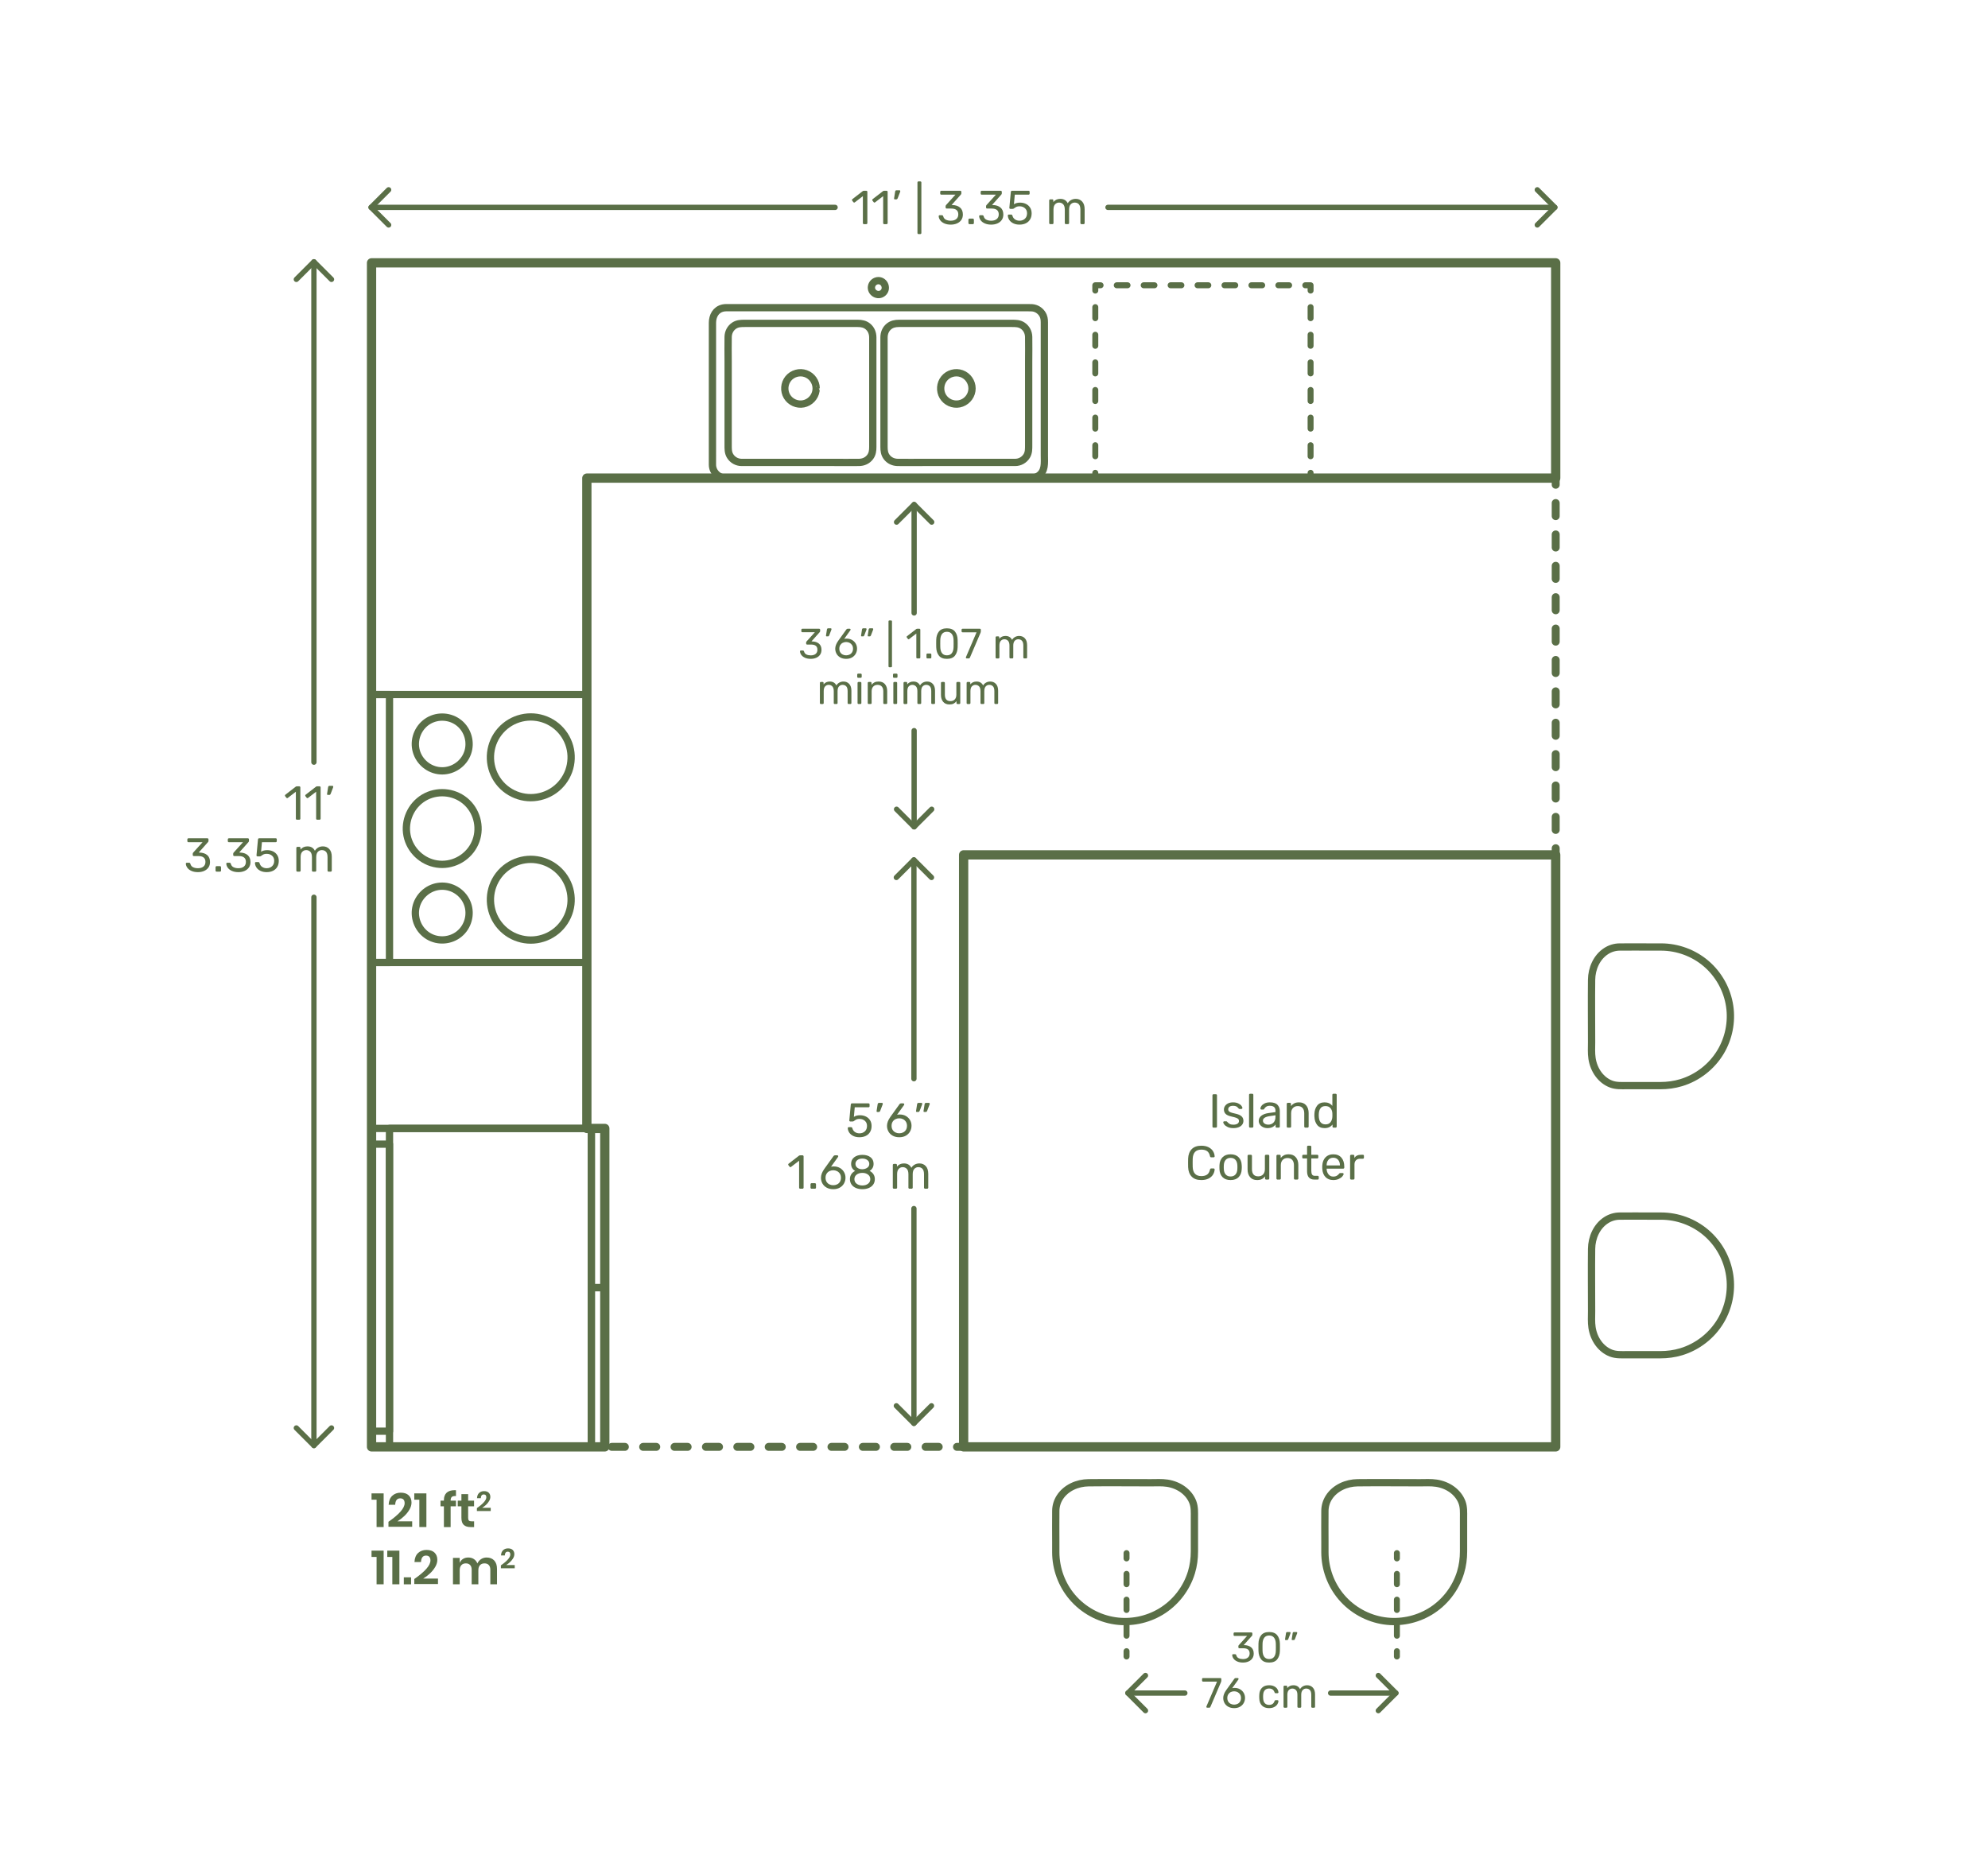 <?xml version="1.0" encoding="utf-8"?>
<!-- Generator: Adobe Illustrator 23.0.2, SVG Export Plug-In . SVG Version: 6.00 Build 0)  -->
<!DOCTYPE svg PUBLIC "-//W3C//DTD SVG 1.1//EN" "http://www.w3.org/Graphics/SVG/1.1/DTD/svg11.dtd">
<svg version="1.1" xmlns:x="http://ns.adobe.com/Extensibility/1.0/" xmlns:i="http://ns.adobe.com/AdobeIllustrator/10.0/" xmlns:graph="http://ns.adobe.com/Graphs/1.0/"
	 xmlns="http://www.w3.org/2000/svg" xmlns:xlink="http://www.w3.org/1999/xlink" xmlns:a="http://ns.adobe.com/AdobeSVGViewerExtensions/3.0/"
	 x="0px" y="0px" viewBox="0 0 750 700" enable-background="new 0 0 750 700" xml:space="preserve">
<g id="FILL-BACKGROUND">
	<rect fill="#fff" width="750" height="700"/>
</g>
<g id="N-DIMENSIONS">
	<g id="MTEXT_164_">
		<g>
			<g>
				<path fill="#5a6f47" d="M140.164,565.838v-2.375h4.572v12.707h-2.664v-10.332H140.164z"/>
				<path fill="#5a6f47" d="M152.656,567.152c0-0.564-0.135-1.008-0.405-1.332s-0.693-0.486-1.269-0.486
					c-1.188,0-1.818,0.811-1.89,2.431h-2.466c0.072-1.5,0.528-2.638,1.368-3.411s1.902-1.161,3.186-1.161
					c1.308,0,2.313,0.339,3.015,1.017c0.702,0.679,1.053,1.582,1.053,2.709c0,0.889-0.261,1.779-0.783,2.674
					c-0.522,0.894-1.186,1.716-1.989,2.466c-0.804,0.75-1.65,1.396-2.538,1.935h5.562v2.07h-8.946v-1.891
					C150.622,571.353,152.656,569.013,152.656,567.152z"/>
				<path fill="#5a6f47" d="M156.292,565.838v-2.375h4.572v12.707H158.2v-10.332H156.292z"/>
				<path fill="#5a6f47" d="M170.458,564.795c-0.3,0.264-0.45,0.726-0.45,1.385v0.019h2.016v2.142h-2.016v7.83h-2.538v-7.83h-1.278
					v-2.142h1.278v-0.233c0-1.188,0.339-2.104,1.017-2.746c0.678-0.641,1.683-0.963,3.015-0.963c0.228,0,0.402,0.007,0.522,0.019
					v2.196C171.279,564.422,170.757,564.531,170.458,564.795z"/>
				<path fill="#5a6f47" d="M178.863,573.992v2.178h-1.332c-1.116,0-1.971-0.27-2.565-0.81c-0.594-0.54-0.891-1.44-0.891-2.7v-4.32
					h-1.386v-2.142h1.386v-2.466h2.538v2.466h2.232v2.142h-2.232v4.356c0,0.479,0.096,0.816,0.288,1.009
					c0.192,0.191,0.516,0.287,0.972,0.287H178.863z"/>
				<path fill="#5a6f47" d="M183.475,564.919c0-0.329-0.079-0.588-0.236-0.776c-0.157-0.189-0.404-0.283-0.74-0.283
					c-0.692,0-1.06,0.472-1.102,1.416h-1.438c0.042-0.874,0.308-1.537,0.798-1.988c0.489-0.451,1.108-0.678,1.857-0.678
					c0.762,0,1.348,0.198,1.757,0.594c0.41,0.395,0.614,0.922,0.614,1.579c0,0.519-0.152,1.038-0.457,1.559s-0.691,1.001-1.16,1.438
					c-0.469,0.438-0.962,0.813-1.479,1.128h3.243v1.207h-5.216v-1.102C182.289,567.367,183.475,566.004,183.475,564.919z"/>
				<path fill="#5a6f47" d="M140.164,587.438v-2.376h4.572v12.708h-2.664v-10.332H140.164z"/>
				<path fill="#5a6f47" d="M146.104,587.438v-2.376h4.572v12.708h-2.664v-10.332H146.104z"/>
				<path fill="#5a6f47" d="M155.085,595.125v2.646h-2.736v-2.646H155.085z"/>
				<path fill="#5a6f47" d="M162.394,588.752c0-0.563-0.135-1.008-0.405-1.332c-0.27-0.323-0.693-0.485-1.269-0.485
					c-1.188,0-1.818,0.81-1.89,2.431h-2.466c0.072-1.5,0.528-2.638,1.368-3.412c0.84-0.773,1.902-1.16,3.186-1.16
					c1.308,0,2.313,0.339,3.015,1.017c0.702,0.679,1.053,1.581,1.053,2.709c0,0.888-0.261,1.779-0.783,2.673
					c-0.522,0.895-1.186,1.717-1.989,2.467c-0.804,0.75-1.65,1.395-2.538,1.934h5.562v2.07h-8.946v-1.89
					C160.36,592.953,162.394,590.613,162.394,588.752z"/>
				<path fill="#5a6f47" d="M186.45,588.779c0.702,0.75,1.053,1.815,1.053,3.195v5.796h-2.52v-5.508
					c0-0.769-0.195-1.359-0.585-1.772c-0.39-0.414-0.927-0.621-1.611-0.621c-0.708,0-1.272,0.222-1.692,0.666
					c-0.42,0.443-0.63,1.092-0.63,1.943v5.292h-2.52v-5.508c0-0.769-0.195-1.359-0.585-1.772c-0.39-0.414-0.927-0.621-1.611-0.621
					c-0.708,0-1.272,0.222-1.692,0.666c-0.42,0.443-0.63,1.092-0.63,1.943v5.292h-2.538v-9.972h2.538v1.89
					c0.264-0.647,0.681-1.149,1.251-1.503s1.233-0.531,1.989-0.531c0.804,0,1.503,0.192,2.097,0.576
					c0.594,0.385,1.041,0.936,1.341,1.656c0.312-0.684,0.777-1.227,1.395-1.629c0.618-0.402,1.311-0.604,2.079-0.604
					C184.791,587.654,185.749,588.029,186.45,588.779z"/>
				<path fill="#5a6f47" d="M192.529,586.52c0-0.33-0.079-0.588-0.236-0.777c-0.157-0.189-0.404-0.283-0.74-0.283
					c-0.692,0-1.06,0.473-1.102,1.416h-1.438c0.042-0.873,0.308-1.537,0.798-1.988c0.489-0.451,1.108-0.677,1.857-0.677
					c0.762,0,1.348,0.198,1.757,0.593c0.41,0.396,0.614,0.922,0.614,1.58c0,0.518-0.152,1.037-0.457,1.559
					c-0.304,0.521-0.691,1-1.16,1.438s-0.962,0.812-1.479,1.128h3.243v1.206h-5.216v-1.102
					C191.343,588.968,192.529,587.604,192.529,586.52z"/>
			</g>
		</g>
	</g>
	<g>
		<g id="POLYLINE_1095_">
			
				<line fill="none" stroke="#5a6f47" stroke-width="2" stroke-linecap="round" stroke-linejoin="round" stroke-miterlimit="10" x1="344.866" y1="311.961" x2="344.866" y2="275.671"/>
		</g>
		<g id="LINE_76_">
			
				<line fill="none" stroke="#5a6f47" stroke-width="2" stroke-linecap="round" stroke-linejoin="round" stroke-miterlimit="10" x1="344.866" y1="231.27" x2="344.866" y2="190.361"/>
		</g>
		<g id="POLYLINE_1094_">
			
				<polyline fill="none" stroke="#5a6f47" stroke-width="2" stroke-linecap="round" stroke-linejoin="round" stroke-miterlimit="10" points="
				338.238,196.99 344.866,190.361 351.494,196.99 			"/>
		</g>
		<g id="POLYLINE_1093_">
			
				<polyline fill="none" stroke="#5a6f47" stroke-width="2" stroke-linecap="round" stroke-linejoin="round" stroke-miterlimit="10" points="
				351.494,305.334 344.866,311.961 338.238,305.334 			"/>
		</g>
		<g id="MTEXT_163_">
			<g>
				<g>
					<g>
						<path fill="#5a6f47" d="M303.699,248.18c-0.608-0.271-1.07-0.626-1.384-1.063s-0.482-0.891-0.504-1.36
							c0-0.096,0.032-0.174,0.096-0.232s0.144-0.088,0.24-0.088h0.72c0.117,0,0.213,0.024,0.288,0.072
							c0.074,0.048,0.133,0.142,0.176,0.28c0.139,0.544,0.44,0.928,0.904,1.151c0.464,0.225,1.011,0.336,1.64,0.336
							c0.768,0,1.378-0.184,1.832-0.552c0.453-0.368,0.68-0.894,0.68-1.576c0-1.301-0.795-1.952-2.384-1.952h-1.504
							c-0.107,0-0.195-0.034-0.264-0.104s-0.104-0.157-0.104-0.264v-0.416c0-0.16,0.059-0.299,0.176-0.416l3.12-3.456h-4.736
							c-0.106,0-0.195-0.032-0.264-0.097c-0.07-0.063-0.104-0.148-0.104-0.256v-0.576c0-0.117,0.034-0.21,0.104-0.279
							c0.069-0.069,0.157-0.104,0.264-0.104h6.336c0.118,0,0.21,0.035,0.28,0.104c0.069,0.069,0.104,0.162,0.104,0.279v0.528
							c0,0.117-0.054,0.24-0.16,0.368l-3.12,3.504h0.256c1.088,0.032,1.949,0.314,2.584,0.848c0.634,0.534,0.952,1.312,0.952,2.336
							c0,0.704-0.173,1.31-0.52,1.816s-0.829,0.896-1.448,1.168c-0.619,0.272-1.317,0.408-2.096,0.408
							C305.027,248.588,304.307,248.452,303.699,248.18z"/>
						<path fill="#5a6f47" d="M311.667,240.02c-0.043-0.059-0.059-0.141-0.048-0.248l0.352-2.24
							c0.042-0.309,0.192-0.464,0.448-0.464h1.024c0.075,0,0.136,0.027,0.184,0.08c0.048,0.054,0.072,0.118,0.072,0.192
							c0,0.106-0.016,0.191-0.048,0.256l-0.832,2.16c-0.053,0.117-0.112,0.205-0.176,0.264s-0.16,0.088-0.288,0.088h-0.496
							C311.773,240.107,311.709,240.078,311.667,240.02z"/>
						<path fill="#5a6f47" d="M317.019,248.067c-0.624-0.346-1.099-0.812-1.424-1.399c-0.326-0.587-0.488-1.227-0.488-1.92
							c0-0.918,0.368-1.898,1.104-2.944l3.056-4.256c0.011-0.011,0.04-0.048,0.088-0.112c0.048-0.063,0.109-0.114,0.184-0.151
							c0.075-0.038,0.16-0.057,0.256-0.057h0.784c0.096,0,0.173,0.035,0.232,0.104s0.088,0.151,0.088,0.248
							c0,0.053-0.027,0.122-0.08,0.208l-2.336,3.264c0.277-0.064,0.586-0.096,0.928-0.096c0.779,0,1.464,0.173,2.056,0.52
							c0.592,0.347,1.05,0.806,1.376,1.376c0.325,0.571,0.488,1.197,0.488,1.88s-0.163,1.32-0.488,1.912
							c-0.326,0.592-0.797,1.064-1.416,1.416c-0.619,0.353-1.35,0.528-2.192,0.528C318.381,248.588,317.643,248.414,317.019,248.067
							z M320.515,246.972c0.395-0.192,0.709-0.478,0.944-0.855c0.234-0.379,0.352-0.835,0.352-1.368c0-0.522-0.12-0.974-0.36-1.353
							c-0.24-0.378-0.558-0.666-0.952-0.864c-0.395-0.196-0.821-0.296-1.28-0.296c-0.459,0-0.885,0.1-1.28,0.296
							c-0.395,0.198-0.709,0.486-0.944,0.864c-0.235,0.379-0.352,0.83-0.352,1.353c0,0.533,0.117,0.989,0.352,1.368
							c0.235,0.378,0.549,0.663,0.944,0.855c0.395,0.192,0.821,0.288,1.28,0.288C319.688,247.26,320.12,247.164,320.515,246.972z"/>
						<path fill="#5a6f47" d="M324.89,240.012c-0.048-0.064-0.061-0.144-0.04-0.24l0.352-2.24c0.042-0.309,0.192-0.464,0.448-0.464
							h1.024c0.075,0,0.136,0.027,0.184,0.08c0.048,0.054,0.072,0.118,0.072,0.192c0,0.106-0.016,0.191-0.048,0.256l-0.832,2.16
							c-0.053,0.117-0.112,0.205-0.176,0.264s-0.16,0.088-0.288,0.088h-0.496C325.005,240.107,324.938,240.076,324.89,240.012z
							 M327.402,240.012c-0.048-0.064-0.062-0.144-0.04-0.24l0.352-2.24c0.042-0.309,0.192-0.464,0.448-0.464h1.024
							c0.074,0,0.136,0.027,0.184,0.08c0.048,0.054,0.072,0.118,0.072,0.192c0,0.106-0.016,0.191-0.048,0.256l-0.832,2.16
							c-0.054,0.117-0.112,0.205-0.176,0.264s-0.16,0.088-0.288,0.088h-0.496C327.517,240.107,327.45,240.076,327.402,240.012z"/>
						<path fill="#5a6f47" d="M335.298,251.651c-0.064-0.069-0.096-0.157-0.096-0.264V234.46c0-0.106,0.032-0.194,0.096-0.265
							c0.064-0.068,0.149-0.104,0.256-0.104h0.592c0.106,0,0.194,0.035,0.264,0.104c0.069,0.07,0.104,0.158,0.104,0.265v16.928
							c0,0.106-0.035,0.194-0.104,0.264c-0.07,0.069-0.158,0.104-0.264,0.104h-0.592
							C335.448,251.756,335.362,251.721,335.298,251.651z"/>
						<path fill="#5a6f47" d="M345.794,248.324c-0.064-0.069-0.096-0.158-0.096-0.265v-9.023l-2.688,2.063
							c-0.075,0.064-0.155,0.096-0.24,0.096c-0.096,0-0.187-0.053-0.272-0.159l-0.384-0.496c-0.054-0.075-0.08-0.149-0.08-0.225
							c0-0.117,0.053-0.213,0.16-0.288l3.472-2.688c0.117-0.074,0.256-0.112,0.416-0.112h0.752c0.106,0,0.194,0.035,0.264,0.104
							s0.104,0.157,0.104,0.264v10.464c0,0.106-0.035,0.195-0.104,0.265s-0.157,0.104-0.264,0.104h-0.784
							C345.943,248.428,345.858,248.394,345.794,248.324z"/>
						<path fill="#5a6f47" d="M349.625,248.324c-0.069-0.069-0.104-0.158-0.104-0.265v-1.104c0-0.106,0.035-0.197,0.104-0.272
							c0.069-0.074,0.157-0.112,0.264-0.112h1.104c0.106,0,0.194,0.038,0.264,0.112c0.069,0.075,0.104,0.166,0.104,0.272v1.104
							c0,0.106-0.035,0.195-0.104,0.265c-0.07,0.069-0.158,0.104-0.264,0.104h-1.104
							C349.783,248.428,349.695,248.394,349.625,248.324z"/>
						<path fill="#5a6f47" d="M354.218,247.38c-0.635-0.806-0.974-1.858-1.016-3.16l-0.016-1.376l0.016-1.424
							c0.032-1.291,0.371-2.339,1.016-3.145c0.645-0.805,1.65-1.208,3.016-1.208c1.376,0,2.386,0.403,3.032,1.208
							c0.646,0.806,0.984,1.854,1.016,3.145c0.01,0.299,0.016,0.773,0.016,1.424c0,0.63-0.006,1.088-0.016,1.376
							c-0.043,1.302-0.381,2.354-1.016,3.16s-1.646,1.208-3.032,1.208C355.858,248.588,354.852,248.186,354.218,247.38z
							 M359.09,246.443c0.416-0.544,0.634-1.312,0.656-2.304c0.011-0.31,0.016-0.752,0.016-1.328c0-0.586-0.005-1.023-0.016-1.312
							c-0.021-0.981-0.243-1.747-0.664-2.296c-0.421-0.55-1.037-0.824-1.848-0.824c-0.811,0-1.424,0.274-1.84,0.824
							c-0.416,0.549-0.635,1.314-0.656,2.296l-0.016,1.312l0.016,1.328c0.021,0.992,0.24,1.76,0.656,2.304s1.029,0.816,1.84,0.816
							C358.055,247.26,358.674,246.987,359.09,246.443z"/>
						<path fill="#5a6f47" d="M364.474,248.324c-0.059-0.069-0.088-0.152-0.088-0.248l0.032-0.145l4-9.36h-5.28
							c-0.107,0-0.195-0.034-0.264-0.104s-0.104-0.157-0.104-0.264v-0.593c0-0.117,0.032-0.21,0.096-0.279s0.154-0.104,0.272-0.104
							h6.528c0.117,0,0.208,0.035,0.272,0.104s0.096,0.162,0.096,0.279v0.544c0,0.192-0.043,0.4-0.128,0.624l-3.952,9.248
							c-0.053,0.118-0.112,0.214-0.176,0.288c-0.064,0.075-0.155,0.112-0.272,0.112h-0.8
							C364.61,248.428,364.532,248.394,364.474,248.324z"/>
						<path fill="#5a6f47" d="M375.706,248.324c-0.07-0.069-0.104-0.158-0.104-0.265v-7.584c0-0.106,0.034-0.194,0.104-0.264
							c0.069-0.069,0.157-0.104,0.264-0.104h0.672c0.106,0,0.192,0.035,0.256,0.104s0.096,0.157,0.096,0.264v0.544
							c0.576-0.714,1.354-1.072,2.336-1.072c1.173,0,2.005,0.491,2.496,1.473c0.256-0.448,0.622-0.806,1.096-1.072
							s1.005-0.4,1.592-0.4c0.875,0,1.589,0.299,2.144,0.896s0.832,1.462,0.832,2.592v4.624c0,0.106-0.035,0.195-0.104,0.265
							s-0.157,0.104-0.264,0.104h-0.688c-0.107,0-0.195-0.034-0.264-0.104s-0.104-0.158-0.104-0.265v-4.479
							c0-0.854-0.176-1.464-0.528-1.832c-0.352-0.368-0.816-0.553-1.392-0.553c-0.512,0-0.952,0.189-1.32,0.568
							c-0.368,0.379-0.552,0.984-0.552,1.816v4.479c0,0.106-0.035,0.195-0.104,0.265s-0.158,0.104-0.264,0.104h-0.704
							c-0.106,0-0.194-0.034-0.264-0.104c-0.07-0.069-0.104-0.158-0.104-0.265v-4.479c0-0.843-0.184-1.451-0.552-1.824
							c-0.368-0.373-0.824-0.561-1.368-0.561c-0.512,0-0.952,0.188-1.32,0.561c-0.368,0.373-0.552,0.976-0.552,1.808v4.496
							c0,0.106-0.035,0.195-0.104,0.265c-0.07,0.069-0.158,0.104-0.264,0.104h-0.704
							C375.863,248.428,375.774,248.394,375.706,248.324z"/>
						<path fill="#5a6f47" d="M309.419,265.524c-0.07-0.069-0.104-0.158-0.104-0.265v-7.584c0-0.106,0.034-0.194,0.104-0.264
							c0.069-0.069,0.157-0.104,0.264-0.104h0.672c0.106,0,0.192,0.035,0.256,0.104s0.096,0.157,0.096,0.264v0.544
							c0.576-0.714,1.354-1.072,2.336-1.072c1.173,0,2.005,0.491,2.496,1.473c0.256-0.448,0.622-0.806,1.096-1.072
							s1.005-0.4,1.592-0.4c0.875,0,1.589,0.299,2.144,0.896s0.832,1.462,0.832,2.592v4.624c0,0.106-0.035,0.195-0.104,0.265
							s-0.157,0.104-0.264,0.104h-0.688c-0.107,0-0.195-0.034-0.264-0.104s-0.104-0.158-0.104-0.265v-4.479
							c0-0.854-0.176-1.464-0.528-1.832c-0.352-0.368-0.816-0.553-1.392-0.553c-0.512,0-0.952,0.189-1.32,0.568
							c-0.368,0.379-0.552,0.984-0.552,1.816v4.479c0,0.106-0.035,0.195-0.104,0.265s-0.158,0.104-0.264,0.104h-0.704
							c-0.106,0-0.194-0.034-0.264-0.104c-0.07-0.069-0.104-0.158-0.104-0.265v-4.479c0-0.843-0.184-1.451-0.552-1.824
							c-0.368-0.373-0.824-0.561-1.368-0.561c-0.512,0-0.952,0.188-1.32,0.561c-0.368,0.373-0.552,0.976-0.552,1.808v4.496
							c0,0.106-0.035,0.195-0.104,0.265c-0.07,0.069-0.158,0.104-0.264,0.104h-0.704
							C309.576,265.628,309.488,265.594,309.419,265.524z"/>
						<path fill="#5a6f47" d="M323.499,255.636c-0.069-0.069-0.104-0.157-0.104-0.264v-0.832c0-0.106,0.035-0.197,0.104-0.272
							c0.069-0.074,0.157-0.111,0.264-0.111h0.944c0.107,0,0.197,0.037,0.272,0.111c0.075,0.075,0.112,0.166,0.112,0.272v0.832
							c0,0.106-0.038,0.194-0.112,0.264s-0.165,0.104-0.272,0.104h-0.944C323.656,255.74,323.568,255.705,323.499,255.636z
							 M323.627,265.524c-0.07-0.069-0.104-0.158-0.104-0.265v-7.584c0-0.106,0.034-0.194,0.104-0.264
							c0.069-0.069,0.157-0.104,0.264-0.104h0.704c0.106,0,0.194,0.035,0.264,0.104c0.069,0.069,0.104,0.157,0.104,0.264v7.584
							c0,0.106-0.035,0.195-0.104,0.265c-0.07,0.069-0.158,0.104-0.264,0.104h-0.704
							C323.784,265.628,323.696,265.594,323.627,265.524z"/>
						<path fill="#5a6f47" d="M327.467,265.524c-0.07-0.069-0.104-0.158-0.104-0.265v-7.584c0-0.106,0.034-0.194,0.104-0.264
							c0.069-0.069,0.157-0.104,0.264-0.104h0.688c0.117,0,0.208,0.032,0.272,0.097c0.064,0.063,0.096,0.154,0.096,0.271v0.704
							c0.32-0.395,0.69-0.698,1.112-0.912c0.421-0.213,0.947-0.32,1.576-0.32c1.024,0,1.818,0.328,2.384,0.984
							s0.848,1.522,0.848,2.6v4.528c0,0.106-0.035,0.195-0.104,0.265s-0.157,0.104-0.264,0.104h-0.736
							c-0.107,0-0.195-0.034-0.264-0.104s-0.104-0.158-0.104-0.265v-4.432c0-0.769-0.187-1.365-0.56-1.792
							c-0.374-0.427-0.907-0.641-1.6-0.641c-0.683,0-1.227,0.217-1.632,0.648s-0.608,1.026-0.608,1.784v4.432
							c0,0.106-0.035,0.195-0.104,0.265s-0.157,0.104-0.264,0.104h-0.736C327.624,265.628,327.536,265.594,327.467,265.524z"/>
						<path fill="#5a6f47" d="M337.002,255.636c-0.069-0.069-0.104-0.157-0.104-0.264v-0.832c0-0.106,0.035-0.197,0.104-0.272
							c0.069-0.074,0.157-0.111,0.264-0.111h0.944c0.107,0,0.197,0.037,0.272,0.111c0.075,0.075,0.112,0.166,0.112,0.272v0.832
							c0,0.106-0.038,0.194-0.112,0.264s-0.165,0.104-0.272,0.104h-0.944C337.159,255.74,337.071,255.705,337.002,255.636z
							 M337.13,265.524c-0.07-0.069-0.104-0.158-0.104-0.265v-7.584c0-0.106,0.034-0.194,0.104-0.264
							c0.069-0.069,0.157-0.104,0.264-0.104h0.704c0.106,0,0.194,0.035,0.264,0.104c0.069,0.069,0.104,0.157,0.104,0.264v7.584
							c0,0.106-0.035,0.195-0.104,0.265c-0.07,0.069-0.158,0.104-0.264,0.104h-0.704
							C337.288,265.628,337.199,265.594,337.13,265.524z"/>
						<path fill="#5a6f47" d="M340.97,265.524c-0.07-0.069-0.104-0.158-0.104-0.265v-7.584c0-0.106,0.034-0.194,0.104-0.264
							c0.069-0.069,0.157-0.104,0.264-0.104h0.672c0.106,0,0.192,0.035,0.256,0.104s0.096,0.157,0.096,0.264v0.544
							c0.576-0.714,1.354-1.072,2.336-1.072c1.173,0,2.005,0.491,2.496,1.473c0.256-0.448,0.622-0.806,1.096-1.072
							s1.005-0.4,1.592-0.4c0.875,0,1.589,0.299,2.144,0.896s0.832,1.462,0.832,2.592v4.624c0,0.106-0.035,0.195-0.104,0.265
							s-0.157,0.104-0.264,0.104h-0.688c-0.107,0-0.195-0.034-0.264-0.104s-0.104-0.158-0.104-0.265v-4.479
							c0-0.854-0.176-1.464-0.528-1.832c-0.352-0.368-0.816-0.553-1.392-0.553c-0.512,0-0.952,0.189-1.32,0.568
							c-0.368,0.379-0.552,0.984-0.552,1.816v4.479c0,0.106-0.035,0.195-0.104,0.265s-0.158,0.104-0.264,0.104h-0.704
							c-0.106,0-0.194-0.034-0.264-0.104c-0.07-0.069-0.104-0.158-0.104-0.265v-4.479c0-0.843-0.184-1.451-0.552-1.824
							c-0.368-0.373-0.824-0.561-1.368-0.561c-0.512,0-0.952,0.188-1.32,0.561c-0.368,0.373-0.552,0.976-0.552,1.808v4.496
							c0,0.106-0.035,0.195-0.104,0.265c-0.07,0.069-0.158,0.104-0.264,0.104h-0.704
							C341.127,265.628,341.039,265.594,340.97,265.524z"/>
						<path fill="#5a6f47" d="M355.826,264.804c-0.555-0.656-0.832-1.527-0.832-2.616v-4.512c0-0.106,0.034-0.194,0.104-0.264
							c0.069-0.069,0.157-0.104,0.264-0.104h0.736c0.106,0,0.194,0.035,0.264,0.104s0.104,0.157,0.104,0.264v4.433
							c0,1.621,0.704,2.432,2.112,2.432c0.683,0,1.224-0.216,1.624-0.648c0.4-0.432,0.6-1.026,0.6-1.783v-4.433
							c0-0.106,0.034-0.194,0.104-0.264c0.069-0.069,0.157-0.104,0.264-0.104h0.736c0.106,0,0.194,0.035,0.264,0.104
							s0.104,0.157,0.104,0.264v7.584c0,0.106-0.035,0.195-0.104,0.265s-0.157,0.104-0.264,0.104h-0.688
							c-0.107,0-0.195-0.034-0.264-0.104s-0.104-0.158-0.104-0.265v-0.72c-0.31,0.416-0.672,0.728-1.088,0.936
							s-0.944,0.312-1.584,0.312C357.164,265.788,356.38,265.46,355.826,264.804z"/>
						<path fill="#5a6f47" d="M364.778,265.524c-0.07-0.069-0.104-0.158-0.104-0.265v-7.584c0-0.106,0.034-0.194,0.104-0.264
							c0.069-0.069,0.157-0.104,0.264-0.104h0.672c0.106,0,0.192,0.035,0.256,0.104s0.096,0.157,0.096,0.264v0.544
							c0.576-0.714,1.354-1.072,2.336-1.072c1.173,0,2.005,0.491,2.496,1.473c0.256-0.448,0.622-0.806,1.096-1.072
							s1.005-0.4,1.592-0.4c0.875,0,1.589,0.299,2.144,0.896s0.832,1.462,0.832,2.592v4.624c0,0.106-0.035,0.195-0.104,0.265
							s-0.157,0.104-0.264,0.104h-0.688c-0.107,0-0.195-0.034-0.264-0.104s-0.104-0.158-0.104-0.265v-4.479
							c0-0.854-0.176-1.464-0.528-1.832c-0.352-0.368-0.816-0.553-1.392-0.553c-0.512,0-0.952,0.189-1.32,0.568
							c-0.368,0.379-0.552,0.984-0.552,1.816v4.479c0,0.106-0.035,0.195-0.104,0.265s-0.158,0.104-0.264,0.104h-0.704
							c-0.106,0-0.194-0.034-0.264-0.104c-0.07-0.069-0.104-0.158-0.104-0.265v-4.479c0-0.843-0.184-1.451-0.552-1.824
							c-0.368-0.373-0.824-0.561-1.368-0.561c-0.512,0-0.952,0.188-1.32,0.561c-0.368,0.373-0.552,0.976-0.552,1.808v4.496
							c0,0.106-0.035,0.195-0.104,0.265c-0.07,0.069-0.158,0.104-0.264,0.104h-0.704
							C364.935,265.628,364.847,265.594,364.778,265.524z"/>
					</g>
				</g>
			</g>
		</g>
	</g>
	<g id="MTEXT_152_">
		<g>
			<g>
				<g>
					<path fill="#5a6f47" d="M457.523,425.346c-0.072-0.078-0.108-0.177-0.108-0.297v-11.771c0-0.12,0.036-0.22,0.108-0.298
						c0.072-0.077,0.168-0.116,0.288-0.116h0.9c0.132,0,0.234,0.035,0.306,0.107c0.072,0.072,0.108,0.174,0.108,0.307v11.771
						c0,0.12-0.039,0.219-0.117,0.297s-0.177,0.117-0.297,0.117h-0.9C457.691,425.463,457.596,425.424,457.523,425.346z"/>
					<path fill="#5a6f47" d="M463.167,425.238c-0.57-0.271-0.993-0.579-1.269-0.928c-0.276-0.348-0.414-0.636-0.414-0.863
						c0-0.12,0.042-0.213,0.126-0.279c0.084-0.065,0.174-0.099,0.27-0.099h0.756c0.072,0,0.129,0.012,0.171,0.035
						c0.042,0.024,0.099,0.078,0.171,0.162c0.276,0.336,0.585,0.601,0.927,0.792c0.342,0.192,0.801,0.288,1.377,0.288
						c0.648,0,1.167-0.119,1.557-0.359s0.585-0.588,0.585-1.044c0-0.3-0.084-0.54-0.252-0.721c-0.168-0.18-0.447-0.342-0.837-0.485
						c-0.39-0.145-0.969-0.3-1.737-0.469c-1.044-0.228-1.782-0.558-2.214-0.989c-0.432-0.433-0.648-0.99-0.648-1.675
						c0-0.443,0.132-0.873,0.396-1.286c0.264-0.414,0.657-0.75,1.179-1.009c0.522-0.258,1.143-0.387,1.863-0.387
						c0.756,0,1.401,0.126,1.935,0.378c0.534,0.252,0.936,0.546,1.206,0.882s0.405,0.618,0.405,0.847
						c0,0.107-0.039,0.197-0.117,0.27c-0.078,0.072-0.171,0.108-0.279,0.108h-0.684c-0.168,0-0.288-0.066-0.36-0.198
						c-0.204-0.228-0.375-0.405-0.513-0.531c-0.138-0.126-0.339-0.233-0.603-0.324c-0.264-0.09-0.594-0.135-0.99-0.135
						c-0.588,0-1.038,0.123-1.35,0.369s-0.468,0.573-0.468,0.981c0,0.252,0.066,0.465,0.198,0.639
						c0.132,0.174,0.384,0.336,0.756,0.486c0.372,0.149,0.924,0.303,1.656,0.459c1.14,0.24,1.947,0.582,2.421,1.025
						c0.474,0.444,0.711,1.015,0.711,1.71c0,0.517-0.147,0.984-0.441,1.404s-0.732,0.75-1.314,0.99
						c-0.582,0.239-1.275,0.359-2.079,0.359C464.436,425.643,463.736,425.508,463.167,425.238z"/>
					<path fill="#5a6f47" d="M471.338,425.346c-0.078-0.078-0.117-0.177-0.117-0.297v-11.952c0-0.132,0.039-0.233,0.117-0.306
						s0.177-0.108,0.297-0.108h0.792c0.12,0,0.219,0.039,0.297,0.117c0.078,0.078,0.117,0.178,0.117,0.297v11.952
						c0,0.12-0.039,0.219-0.117,0.297c-0.078,0.078-0.177,0.117-0.297,0.117h-0.792
						C471.516,425.463,471.417,425.424,471.338,425.346z"/>
					<path fill="#5a6f47" d="M476.504,425.283c-0.498-0.24-0.894-0.567-1.188-0.981s-0.441-0.873-0.441-1.377
						c0-0.792,0.324-1.439,0.972-1.944c0.648-0.504,1.53-0.84,2.646-1.008l2.7-0.378v-0.521c0-1.236-0.714-1.854-2.142-1.854
						c-0.552,0-0.996,0.111-1.332,0.333c-0.336,0.223-0.582,0.483-0.738,0.783c-0.048,0.12-0.099,0.201-0.153,0.243
						c-0.054,0.042-0.129,0.062-0.225,0.062h-0.702c-0.108,0-0.201-0.038-0.279-0.117c-0.078-0.077-0.117-0.171-0.117-0.278
						c0-0.276,0.129-0.597,0.387-0.963c0.258-0.366,0.657-0.685,1.197-0.954c0.54-0.271,1.2-0.405,1.98-0.405
						c1.344,0,2.307,0.312,2.889,0.937c0.582,0.624,0.873,1.403,0.873,2.34v5.85c0,0.12-0.039,0.219-0.117,0.297
						s-0.177,0.117-0.297,0.117h-0.792c-0.12,0-0.216-0.039-0.288-0.117s-0.108-0.177-0.108-0.297v-0.792
						c-0.264,0.396-0.648,0.727-1.152,0.99c-0.504,0.264-1.152,0.396-1.944,0.396C477.545,425.643,477.002,425.522,476.504,425.283z
						 M480.438,423.555c0.504-0.516,0.756-1.266,0.756-2.25v-0.504l-2.106,0.306c-0.864,0.12-1.518,0.324-1.962,0.612
						c-0.444,0.288-0.666,0.648-0.666,1.08c0,0.492,0.201,0.87,0.603,1.134c0.402,0.265,0.879,0.396,1.431,0.396
						C479.286,424.329,479.934,424.071,480.438,423.555z"/>
					<path fill="#5a6f47" d="M485.558,425.346c-0.078-0.078-0.117-0.177-0.117-0.297v-8.532c0-0.119,0.039-0.219,0.117-0.297
						s0.177-0.117,0.297-0.117h0.774c0.132,0,0.234,0.036,0.306,0.108c0.072,0.072,0.108,0.174,0.108,0.306v0.792
						c0.36-0.443,0.777-0.785,1.251-1.025c0.474-0.24,1.064-0.36,1.773-0.36c1.152,0,2.046,0.369,2.682,1.107
						c0.636,0.737,0.954,1.713,0.954,2.925v5.094c0,0.12-0.039,0.219-0.117,0.297c-0.078,0.078-0.177,0.117-0.297,0.117h-0.828
						c-0.12,0-0.219-0.039-0.297-0.117c-0.079-0.078-0.117-0.177-0.117-0.297v-4.986c0-0.863-0.21-1.535-0.63-2.016
						c-0.42-0.479-1.021-0.72-1.8-0.72c-0.768,0-1.38,0.243-1.836,0.729c-0.456,0.486-0.684,1.155-0.684,2.007v4.986
						c0,0.12-0.039,0.219-0.117,0.297c-0.078,0.078-0.177,0.117-0.297,0.117h-0.828
						C485.735,425.463,485.636,425.424,485.558,425.346z"/>
					<path fill="#5a6f47" d="M496.898,424.419c-0.63-0.816-0.969-1.848-1.017-3.096l-0.018-0.54l0.018-0.54
						c0.048-1.236,0.39-2.266,1.026-3.087c0.636-0.822,1.578-1.233,2.826-1.233s2.22,0.444,2.916,1.332v-4.158
						c0-0.119,0.039-0.219,0.117-0.297c0.078-0.078,0.177-0.117,0.297-0.117h0.81c0.12,0,0.219,0.039,0.297,0.117
						c0.078,0.078,0.117,0.178,0.117,0.297v11.952c0,0.12-0.04,0.219-0.117,0.297c-0.078,0.078-0.177,0.117-0.297,0.117h-0.774
						c-0.12,0-0.216-0.039-0.288-0.117c-0.072-0.078-0.108-0.177-0.108-0.297v-0.774c-0.684,0.912-1.674,1.368-2.97,1.368
						C498.473,425.643,497.528,425.235,496.898,424.419z M501.965,423.402c0.42-0.559,0.648-1.222,0.684-1.989
						c0.012-0.132,0.018-0.36,0.018-0.685c0-0.335-0.006-0.569-0.018-0.701c-0.024-0.732-0.255-1.365-0.693-1.899
						c-0.438-0.534-1.065-0.801-1.881-0.801c-0.864,0-1.494,0.27-1.89,0.81s-0.612,1.248-0.648,2.124l-0.018,0.522
						c0,2.304,0.852,3.456,2.556,3.456C500.915,424.239,501.545,423.96,501.965,423.402z"/>
					<path fill="#5a6f47" d="M449.577,443.938c-0.834-0.87-1.281-2.061-1.341-3.573c-0.012-0.324-0.018-0.852-0.018-1.584
						c0-0.744,0.006-1.283,0.018-1.62c0.06-1.512,0.507-2.702,1.341-3.572s2.049-1.306,3.645-1.306c1.068,0,1.974,0.189,2.718,0.567
						s1.305,0.873,1.683,1.485c0.378,0.611,0.585,1.266,0.621,1.962c0,0.107-0.039,0.194-0.117,0.261s-0.171,0.099-0.279,0.099h-0.9
						c-0.12,0-0.216-0.029-0.288-0.09c-0.072-0.06-0.126-0.162-0.162-0.306c-0.204-0.924-0.573-1.572-1.107-1.944
						c-0.534-0.372-1.257-0.558-2.169-0.558c-2.088,0-3.174,1.164-3.258,3.492c-0.012,0.323-0.018,0.821-0.018,1.493
						c0,0.673,0.006,1.183,0.018,1.53c0.083,2.316,1.17,3.474,3.258,3.474c0.9,0,1.62-0.186,2.16-0.558s0.912-1.014,1.116-1.926
						c0.036-0.145,0.09-0.246,0.162-0.306c0.072-0.061,0.168-0.091,0.288-0.091h0.9c0.108,0,0.201,0.033,0.279,0.1
						c0.078,0.065,0.117,0.152,0.117,0.261c-0.036,0.696-0.243,1.35-0.621,1.962s-0.939,1.107-1.683,1.485s-1.65,0.566-2.718,0.566
						C451.625,445.242,450.411,444.808,449.577,443.938z"/>
					<path fill="#5a6f47" d="M461.205,444.127c-0.714-0.744-1.095-1.734-1.143-2.971l-0.018-0.773l0.018-0.774
						c0.048-1.235,0.435-2.226,1.161-2.97c0.726-0.744,1.737-1.116,3.033-1.116s2.307,0.372,3.033,1.116
						c0.726,0.744,1.113,1.734,1.161,2.97c0.024,0.265,0.036,0.522,0.036,0.774s-0.012,0.51-0.036,0.773
						c-0.048,1.236-0.429,2.227-1.143,2.971c-0.714,0.744-1.731,1.115-3.051,1.115C462.935,445.242,461.918,444.871,461.205,444.127
						z M466.083,443.163c0.45-0.485,0.693-1.185,0.729-2.097c0.012-0.12,0.018-0.348,0.018-0.684s-0.006-0.564-0.018-0.685
						c-0.036-0.911-0.279-1.61-0.729-2.097c-0.45-0.486-1.059-0.729-1.827-0.729s-1.377,0.243-1.827,0.729
						c-0.45,0.486-0.693,1.186-0.729,2.097l-0.018,0.685l0.018,0.684c0.036,0.912,0.279,1.611,0.729,2.097
						c0.45,0.486,1.059,0.729,1.827,0.729S465.632,443.649,466.083,443.163z"/>
					<path fill="#5a6f47" d="M471.599,444.136c-0.624-0.738-0.936-1.72-0.936-2.943v-5.076c0-0.119,0.039-0.219,0.117-0.297
						s0.177-0.117,0.297-0.117h0.828c0.12,0,0.219,0.039,0.297,0.117s0.117,0.178,0.117,0.297v4.986
						c0,1.824,0.792,2.736,2.376,2.736c0.768,0,1.377-0.243,1.827-0.729c0.45-0.486,0.675-1.154,0.675-2.007v-4.986
						c0-0.119,0.039-0.219,0.117-0.297c0.078-0.078,0.177-0.117,0.297-0.117h0.828c0.12,0,0.219,0.039,0.297,0.117
						s0.117,0.178,0.117,0.297v8.532c0,0.12-0.039,0.219-0.117,0.297s-0.177,0.117-0.297,0.117h-0.774
						c-0.12,0-0.219-0.039-0.297-0.117s-0.117-0.177-0.117-0.297v-0.81c-0.348,0.468-0.756,0.818-1.224,1.053
						c-0.468,0.234-1.062,0.351-1.782,0.351C473.105,445.242,472.223,444.873,471.599,444.136z"/>
					<path fill="#5a6f47" d="M481.67,444.945c-0.078-0.078-0.117-0.177-0.117-0.297v-8.532c0-0.119,0.039-0.219,0.117-0.297
						s0.177-0.117,0.297-0.117h0.774c0.132,0,0.234,0.036,0.306,0.108c0.072,0.072,0.108,0.174,0.108,0.306v0.792
						c0.36-0.443,0.777-0.785,1.251-1.025c0.474-0.24,1.064-0.36,1.773-0.36c1.152,0,2.046,0.369,2.682,1.107
						c0.636,0.737,0.954,1.713,0.954,2.925v5.094c0,0.12-0.039,0.219-0.117,0.297c-0.078,0.078-0.177,0.117-0.297,0.117h-0.828
						c-0.12,0-0.219-0.039-0.297-0.117c-0.079-0.078-0.117-0.177-0.117-0.297v-4.986c0-0.863-0.21-1.535-0.63-2.016
						c-0.42-0.479-1.021-0.72-1.8-0.72c-0.768,0-1.38,0.243-1.836,0.729c-0.456,0.486-0.684,1.155-0.684,2.007v4.986
						c0,0.12-0.039,0.219-0.117,0.297c-0.078,0.078-0.177,0.117-0.297,0.117h-0.828C481.847,445.062,481.748,445.023,481.67,444.945
						z"/>
					<path fill="#5a6f47" d="M493.109,441.912v-4.823h-1.422c-0.12,0-0.216-0.036-0.288-0.108c-0.072-0.072-0.108-0.168-0.108-0.288
						v-0.576c0-0.119,0.036-0.219,0.108-0.297c0.072-0.078,0.167-0.117,0.288-0.117h1.422v-3.006c0-0.119,0.036-0.219,0.108-0.297
						c0.072-0.078,0.168-0.117,0.288-0.117h0.792c0.12,0,0.219,0.039,0.297,0.117s0.117,0.178,0.117,0.297v3.006h2.232
						c0.12,0,0.219,0.039,0.297,0.117s0.117,0.178,0.117,0.297v0.576c0,0.12-0.039,0.216-0.117,0.288s-0.177,0.108-0.297,0.108
						h-2.232v4.697c0,0.612,0.099,1.074,0.297,1.387c0.198,0.312,0.537,0.468,1.017,0.468h1.098c0.12,0,0.216,0.039,0.288,0.117
						c0.072,0.078,0.108,0.177,0.108,0.297v0.594c0,0.12-0.036,0.219-0.108,0.297c-0.072,0.078-0.168,0.117-0.288,0.117h-1.224
						C494.039,445.062,493.109,444.013,493.109,441.912z"/>
					<path fill="#5a6f47" d="M500.057,444.1c-0.732-0.762-1.134-1.803-1.206-3.123l-0.018-0.612l0.018-0.594
						c0.072-1.296,0.474-2.328,1.206-3.096c0.732-0.769,1.71-1.152,2.934-1.152c1.32,0,2.343,0.42,3.069,1.26
						c0.726,0.841,1.089,1.98,1.089,3.42v0.324c0,0.12-0.039,0.219-0.117,0.297c-0.078,0.078-0.177,0.117-0.297,0.117h-6.246v0.162
						c0.036,0.78,0.276,1.446,0.72,1.998s1.032,0.828,1.764,0.828c0.564,0,1.023-0.111,1.377-0.333s0.621-0.453,0.801-0.693
						c0.108-0.144,0.192-0.23,0.252-0.261c0.06-0.03,0.162-0.045,0.306-0.045h0.792c0.108,0,0.201,0.03,0.279,0.09
						c0.078,0.061,0.117,0.138,0.117,0.234c0,0.264-0.162,0.582-0.486,0.953c-0.324,0.373-0.783,0.693-1.377,0.964
						c-0.594,0.27-1.275,0.404-2.043,0.404C501.767,445.242,500.789,444.861,500.057,444.1z M505.511,439.717v-0.055
						c0-0.84-0.228-1.523-0.684-2.052c-0.456-0.527-1.068-0.792-1.836-0.792c-0.78,0-1.392,0.265-1.836,0.792
						c-0.444,0.528-0.666,1.212-0.666,2.052v0.055H505.511z"/>
					<path fill="#5a6f47" d="M509.461,444.945c-0.078-0.078-0.117-0.177-0.117-0.297v-8.514c0-0.12,0.039-0.223,0.117-0.307
						c0.078-0.083,0.177-0.126,0.297-0.126h0.756c0.132,0,0.237,0.039,0.315,0.117s0.117,0.184,0.117,0.315v0.792
						c0.492-0.816,1.326-1.225,2.502-1.225h0.702c0.132,0,0.234,0.036,0.306,0.108c0.072,0.072,0.108,0.174,0.108,0.306v0.666
						c0,0.12-0.036,0.22-0.108,0.297c-0.072,0.078-0.174,0.117-0.306,0.117h-1.026c-0.66,0-1.179,0.192-1.557,0.576
						c-0.378,0.384-0.567,0.906-0.567,1.566v5.31c0,0.12-0.042,0.219-0.126,0.297s-0.186,0.117-0.306,0.117h-0.81
						C509.639,445.062,509.54,445.023,509.461,444.945z"/>
				</g>
			</g>
		</g>
	</g>
	<g>
		<g id="POLYLINE_1092_">
			
				<line fill="none" stroke="#5a6f47" stroke-width="2" stroke-linecap="round" stroke-linejoin="round" stroke-miterlimit="10" x1="344.788" y1="537.045" x2="344.788" y2="456"/>
		</g>
		<g id="LINE_75_">
			
				<line fill="none" stroke="#5a6f47" stroke-width="2" stroke-linecap="round" stroke-linejoin="round" stroke-miterlimit="10" x1="344.788" y1="407" x2="344.788" y2="324.441"/>
		</g>
		<g id="POLYLINE_1091_">
			
				<polyline fill="none" stroke="#5a6f47" stroke-width="2" stroke-linecap="round" stroke-linejoin="round" stroke-miterlimit="10" points="
				338.161,331.07 344.788,324.441 351.417,331.07 			"/>
		</g>
		<g id="POLYLINE_1090_">
			
				<polyline fill="none" stroke="#5a6f47" stroke-width="2" stroke-linecap="round" stroke-linejoin="round" stroke-miterlimit="10" points="
				351.417,530.418 344.788,537.045 338.161,530.418 			"/>
		</g>
		<g id="MTEXT_91_">
			<g>
				<g>
					<path fill="#5a6f47" d="M321.905,428.603c-0.66-0.324-1.164-0.747-1.512-1.27c-0.349-0.521-0.534-1.083-0.558-1.683v-0.036
						c0-0.096,0.036-0.174,0.108-0.234c0.072-0.06,0.156-0.09,0.252-0.09h0.882c0.252,0,0.414,0.133,0.486,0.396
						c0.18,0.647,0.513,1.131,0.999,1.448c0.486,0.318,1.047,0.478,1.683,0.478c0.816,0,1.494-0.249,2.034-0.747
						s0.81-1.185,0.81-2.061c0-0.805-0.27-1.443-0.81-1.918c-0.54-0.474-1.218-0.711-2.034-0.711c-0.432,0-0.78,0.055-1.044,0.162
						c-0.264,0.108-0.534,0.265-0.81,0.469c-0.156,0.12-0.285,0.207-0.387,0.261c-0.102,0.054-0.213,0.081-0.333,0.081h-0.864
						c-0.108,0-0.204-0.039-0.288-0.117c-0.084-0.078-0.12-0.171-0.108-0.279l0.558-5.994c0.036-0.3,0.186-0.449,0.45-0.449h6.228
						c0.132,0,0.234,0.035,0.306,0.107c0.072,0.072,0.108,0.174,0.108,0.307v0.666c0,0.119-0.039,0.216-0.117,0.287
						c-0.078,0.072-0.177,0.108-0.297,0.108h-5.184l-0.324,3.618c0.576-0.408,1.35-0.612,2.322-0.612
						c0.804,0,1.536,0.159,2.196,0.478c0.66,0.317,1.185,0.782,1.575,1.395c0.39,0.612,0.585,1.338,0.585,2.178
						c0,0.889-0.195,1.653-0.585,2.295c-0.39,0.643-0.93,1.129-1.62,1.458c-0.69,0.33-1.479,0.495-2.367,0.495
						C323.345,429.088,322.565,428.926,321.905,428.603z"/>
					<path fill="#5a6f47" d="M330.761,419.449c-0.048-0.065-0.066-0.159-0.054-0.279l0.396-2.52
						c0.048-0.348,0.216-0.522,0.504-0.522h1.152c0.083,0,0.153,0.03,0.207,0.09c0.054,0.061,0.081,0.133,0.081,0.217
						c0,0.12-0.018,0.216-0.054,0.288l-0.936,2.43c-0.06,0.132-0.126,0.231-0.198,0.297c-0.072,0.066-0.18,0.099-0.324,0.099h-0.558
						C330.881,419.548,330.809,419.516,330.761,419.449z"/>
					<path fill="#5a6f47" d="M336.782,428.503c-0.702-0.39-1.236-0.915-1.602-1.575c-0.366-0.659-0.549-1.379-0.549-2.159
						c0-1.032,0.414-2.136,1.242-3.312l3.438-4.788c0.012-0.012,0.045-0.054,0.099-0.126c0.054-0.072,0.123-0.129,0.207-0.171
						c0.083-0.042,0.18-0.062,0.288-0.062h0.882c0.108,0,0.195,0.039,0.261,0.116c0.066,0.078,0.099,0.172,0.099,0.279
						c0,0.061-0.03,0.139-0.09,0.234l-2.628,3.672c0.312-0.072,0.66-0.108,1.044-0.108c0.875,0,1.647,0.195,2.313,0.585
						c0.666,0.391,1.182,0.906,1.548,1.548c0.366,0.643,0.549,1.348,0.549,2.115c0,0.769-0.183,1.485-0.549,2.151
						c-0.366,0.666-0.897,1.197-1.593,1.593c-0.696,0.396-1.519,0.594-2.466,0.594C338.315,429.088,337.484,428.894,336.782,428.503
						z M340.715,427.271c0.444-0.216,0.798-0.537,1.062-0.963s0.396-0.939,0.396-1.539c0-0.588-0.135-1.096-0.405-1.521
						s-0.627-0.75-1.071-0.972c-0.444-0.222-0.924-0.333-1.44-0.333s-0.996,0.111-1.44,0.333s-0.798,0.546-1.062,0.972
						s-0.396,0.934-0.396,1.521c0,0.6,0.132,1.113,0.396,1.539s0.618,0.747,1.062,0.963s0.924,0.323,1.44,0.323
						C339.785,427.594,340.271,427.486,340.715,427.271z"/>
					<path fill="#5a6f47" d="M345.638,419.44c-0.054-0.072-0.069-0.162-0.045-0.271l0.396-2.52c0.048-0.348,0.216-0.522,0.504-0.522
						h1.152c0.083,0,0.153,0.03,0.207,0.09c0.054,0.061,0.081,0.133,0.081,0.217c0,0.12-0.018,0.216-0.054,0.288l-0.936,2.43
						c-0.06,0.132-0.126,0.231-0.198,0.297c-0.072,0.066-0.18,0.099-0.324,0.099h-0.558
						C345.767,419.548,345.692,419.512,345.638,419.44z M348.464,419.44c-0.054-0.072-0.069-0.162-0.045-0.271l0.396-2.52
						c0.048-0.348,0.216-0.522,0.504-0.522h1.152c0.084,0,0.153,0.03,0.207,0.09c0.054,0.061,0.081,0.133,0.081,0.217
						c0,0.12-0.018,0.216-0.054,0.288l-0.936,2.43c-0.061,0.132-0.126,0.231-0.198,0.297c-0.072,0.066-0.18,0.099-0.324,0.099
						h-0.558C348.593,419.548,348.518,419.512,348.464,419.44z"/>
					<path fill="#5a6f47" d="M301.583,448.391c-0.072-0.078-0.108-0.177-0.108-0.297v-10.152l-3.024,2.322
						c-0.084,0.072-0.174,0.108-0.27,0.108c-0.108,0-0.21-0.061-0.306-0.181l-0.432-0.558c-0.06-0.084-0.09-0.168-0.09-0.252
						c0-0.132,0.06-0.24,0.18-0.324l3.906-3.023c0.132-0.084,0.288-0.126,0.468-0.126h0.846c0.12,0,0.219,0.039,0.297,0.116
						c0.078,0.078,0.117,0.178,0.117,0.298v11.771c0,0.12-0.039,0.219-0.117,0.297s-0.177,0.117-0.297,0.117h-0.882
						C301.751,448.508,301.655,448.469,301.583,448.391z"/>
					<path fill="#5a6f47" d="M305.894,448.391c-0.078-0.078-0.117-0.177-0.117-0.297v-1.242c0-0.119,0.039-0.222,0.117-0.306
						s0.177-0.126,0.297-0.126h1.242c0.12,0,0.219,0.042,0.297,0.126s0.117,0.187,0.117,0.306v1.242c0,0.12-0.039,0.219-0.117,0.297
						s-0.177,0.117-0.297,0.117h-1.242C306.071,448.508,305.972,448.469,305.894,448.391z"/>
					<path fill="#5a6f47" d="M311.871,448.103c-0.702-0.39-1.236-0.915-1.602-1.575c-0.366-0.659-0.549-1.379-0.549-2.159
						c0-1.032,0.414-2.136,1.242-3.312l3.438-4.788c0.012-0.012,0.045-0.054,0.099-0.126c0.054-0.072,0.123-0.129,0.207-0.171
						c0.083-0.042,0.18-0.062,0.288-0.062h0.882c0.108,0,0.195,0.039,0.261,0.116c0.066,0.078,0.099,0.172,0.099,0.279
						c0,0.061-0.03,0.139-0.09,0.234l-2.628,3.672c0.312-0.072,0.66-0.108,1.044-0.108c0.875,0,1.647,0.195,2.313,0.585
						c0.666,0.391,1.182,0.906,1.548,1.548c0.366,0.643,0.549,1.348,0.549,2.115c0,0.769-0.183,1.485-0.549,2.151
						c-0.366,0.666-0.897,1.197-1.593,1.593c-0.696,0.396-1.519,0.594-2.466,0.594C313.403,448.688,312.572,448.493,311.871,448.103
						z M315.803,446.87c0.444-0.216,0.798-0.537,1.062-0.963s0.396-0.939,0.396-1.539c0-0.588-0.135-1.096-0.405-1.521
						s-0.627-0.75-1.071-0.972c-0.444-0.222-0.924-0.333-1.44-0.333s-0.996,0.111-1.44,0.333s-0.798,0.546-1.062,0.972
						s-0.396,0.934-0.396,1.521c0,0.6,0.132,1.113,0.396,1.539s0.618,0.747,1.062,0.963s0.924,0.323,1.44,0.323
						C314.874,447.193,315.359,447.086,315.803,446.87z"/>
					<path fill="#5a6f47" d="M322.904,448.229c-0.714-0.306-1.269-0.747-1.665-1.322c-0.396-0.576-0.594-1.248-0.594-2.017
						c0-0.708,0.177-1.329,0.531-1.863c0.354-0.533,0.831-0.944,1.431-1.232c-0.48-0.276-0.853-0.639-1.116-1.089
						c-0.264-0.45-0.396-0.981-0.396-1.594c0-1.044,0.39-1.868,1.17-2.475c0.78-0.605,1.806-0.909,3.078-0.909
						s2.295,0.301,3.069,0.9s1.161,1.428,1.161,2.483c0,0.601-0.132,1.125-0.396,1.575c-0.264,0.45-0.63,0.819-1.098,1.107
						c0.6,0.288,1.077,0.699,1.431,1.232c0.354,0.534,0.531,1.161,0.531,1.882c0,0.768-0.198,1.437-0.594,2.007
						s-0.951,1.008-1.665,1.313c-0.714,0.307-1.527,0.459-2.439,0.459C324.431,448.688,323.618,448.535,322.904,448.229z
						 M327.476,446.636c0.57-0.432,0.855-1.008,0.855-1.728c0-0.721-0.285-1.297-0.855-1.729s-1.281-0.647-2.133-0.647
						c-0.864,0-1.581,0.216-2.151,0.647c-0.57,0.432-0.855,1.008-0.855,1.729c0,0.72,0.285,1.296,0.855,1.728
						c0.57,0.432,1.287,0.648,2.151,0.648C326.195,447.284,326.906,447.067,327.476,446.636z M327.197,440.588
						c0.504-0.36,0.756-0.84,0.756-1.44c0-0.611-0.249-1.101-0.747-1.467s-1.119-0.549-1.863-0.549c-0.756,0-1.38,0.183-1.872,0.549
						c-0.492,0.366-0.738,0.855-0.738,1.467c0,0.612,0.246,1.102,0.738,1.468c0.492,0.366,1.116,0.549,1.872,0.549
						C326.075,441.14,326.693,440.948,327.197,440.588z"/>
					<path fill="#5a6f47" d="M336.943,448.391c-0.078-0.078-0.117-0.177-0.117-0.297v-8.532c0-0.119,0.039-0.219,0.117-0.297
						s0.177-0.117,0.297-0.117h0.756c0.12,0,0.216,0.039,0.288,0.117c0.072,0.078,0.108,0.178,0.108,0.297v0.612
						c0.648-0.804,1.524-1.206,2.628-1.206c1.32,0,2.256,0.552,2.808,1.656c0.288-0.504,0.699-0.906,1.233-1.206
						c0.534-0.3,1.131-0.45,1.791-0.45c0.984,0,1.788,0.336,2.412,1.008c0.624,0.673,0.936,1.645,0.936,2.916v5.202
						c0,0.12-0.039,0.219-0.117,0.297s-0.177,0.117-0.297,0.117h-0.774c-0.12,0-0.219-0.039-0.297-0.117s-0.117-0.177-0.117-0.297
						v-5.04c0-0.96-0.198-1.646-0.594-2.061s-0.918-0.621-1.566-0.621c-0.576,0-1.071,0.213-1.485,0.639s-0.621,1.107-0.621,2.043
						v5.04c0,0.12-0.039,0.219-0.117,0.297s-0.177,0.117-0.297,0.117h-0.792c-0.12,0-0.219-0.039-0.297-0.117
						c-0.078-0.078-0.117-0.177-0.117-0.297v-5.04c0-0.947-0.207-1.632-0.621-2.052c-0.414-0.42-0.927-0.63-1.539-0.63
						c-0.576,0-1.071,0.21-1.485,0.63s-0.621,1.098-0.621,2.034v5.058c0,0.12-0.04,0.219-0.117,0.297
						c-0.078,0.078-0.177,0.117-0.297,0.117h-0.792C337.121,448.508,337.021,448.469,336.943,448.391z"/>
				</g>
			</g>
		</g>
	</g>
	<g>
		<g>
			<g id="POLYLINE_1089_">
				
					<line fill="none" stroke="#5a6f47" stroke-width="2" stroke-linecap="round" stroke-linejoin="round" stroke-miterlimit="10" x1="526.621" y1="638.798" x2="502" y2="638.798"/>
			</g>
			<g id="LINE_74_">
				
					<line fill="none" stroke="#5a6f47" stroke-width="2" stroke-linecap="round" stroke-linejoin="round" stroke-miterlimit="10" x1="447" y1="638.798" x2="425.515" y2="638.798"/>
			</g>
			<g id="POLYLINE_1088_">
				
					<polyline fill="none" stroke="#5a6f47" stroke-width="2" stroke-linecap="round" stroke-linejoin="round" stroke-miterlimit="10" points="
					432.144,645.426 425.515,638.798 432.144,632.17 				"/>
			</g>
			<g id="POLYLINE_1087_">
				
					<polyline fill="none" stroke="#5a6f47" stroke-width="2" stroke-linecap="round" stroke-linejoin="round" stroke-miterlimit="10" points="
					519.994,632.17 526.621,638.798 519.994,645.426 				"/>
			</g>
			<g id="MTEXT_90_">
				<g>
					<g>
						<g>
							<path fill="#5a6f47" d="M466.761,626.883c-0.608-0.271-1.07-0.626-1.384-1.063s-0.482-0.891-0.504-1.36
								c0-0.096,0.032-0.174,0.096-0.232s0.144-0.088,0.24-0.088h0.72c0.117,0,0.213,0.024,0.288,0.072
								c0.074,0.048,0.133,0.142,0.176,0.28c0.139,0.544,0.44,0.928,0.904,1.151c0.464,0.225,1.011,0.336,1.64,0.336
								c0.768,0,1.378-0.184,1.832-0.552c0.453-0.368,0.68-0.894,0.68-1.576c0-1.301-0.795-1.952-2.384-1.952h-1.504
								c-0.107,0-0.195-0.034-0.264-0.104s-0.104-0.157-0.104-0.264v-0.416c0-0.16,0.059-0.299,0.176-0.416l3.12-3.456h-4.736
								c-0.106,0-0.195-0.032-0.264-0.097c-0.07-0.063-0.104-0.148-0.104-0.256v-0.576c0-0.117,0.034-0.21,0.104-0.279
								c0.069-0.069,0.157-0.104,0.264-0.104h6.336c0.118,0,0.21,0.035,0.28,0.104c0.069,0.069,0.104,0.162,0.104,0.279v0.528
								c0,0.117-0.054,0.24-0.16,0.368l-3.12,3.504h0.256c1.088,0.032,1.949,0.314,2.584,0.848c0.634,0.534,0.952,1.312,0.952,2.336
								c0,0.704-0.173,1.31-0.52,1.816s-0.829,0.896-1.448,1.168c-0.619,0.272-1.317,0.408-2.096,0.408
								C468.089,627.291,467.369,627.155,466.761,626.883z"/>
							<path fill="#5a6f47" d="M475.793,626.083c-0.635-0.806-0.974-1.858-1.016-3.16l-0.016-1.376l0.016-1.424
								c0.032-1.291,0.371-2.339,1.016-3.145c0.645-0.805,1.65-1.208,3.016-1.208c1.376,0,2.386,0.403,3.032,1.208
								c0.646,0.806,0.984,1.854,1.016,3.145c0.01,0.299,0.016,0.773,0.016,1.424c0,0.63-0.006,1.088-0.016,1.376
								c-0.043,1.302-0.381,2.354-1.016,3.16s-1.646,1.208-3.032,1.208C477.433,627.291,476.427,626.889,475.793,626.083z
								 M480.665,625.146c0.416-0.544,0.634-1.312,0.656-2.304c0.011-0.31,0.016-0.752,0.016-1.328c0-0.586-0.005-1.023-0.016-1.312
								c-0.021-0.981-0.243-1.747-0.664-2.296c-0.421-0.55-1.037-0.824-1.848-0.824c-0.811,0-1.424,0.274-1.84,0.824
								c-0.416,0.549-0.635,1.314-0.656,2.296l-0.016,1.312l0.016,1.328c0.021,0.992,0.24,1.76,0.656,2.304s1.029,0.816,1.84,0.816
								C479.63,625.963,480.249,625.69,480.665,625.146z"/>
							<path fill="#5a6f47" d="M484.849,618.715c-0.048-0.064-0.061-0.144-0.04-0.24l0.352-2.24
								c0.042-0.309,0.192-0.464,0.448-0.464h1.024c0.075,0,0.136,0.027,0.184,0.08c0.048,0.054,0.072,0.118,0.072,0.192
								c0,0.106-0.016,0.191-0.048,0.256l-0.832,2.16c-0.053,0.117-0.112,0.205-0.176,0.264s-0.16,0.088-0.288,0.088h-0.496
								C484.963,618.811,484.897,618.779,484.849,618.715z M487.361,618.715c-0.048-0.064-0.062-0.144-0.04-0.24l0.352-2.24
								c0.042-0.309,0.192-0.464,0.448-0.464h1.024c0.074,0,0.136,0.027,0.184,0.08c0.048,0.054,0.072,0.118,0.072,0.192
								c0,0.106-0.016,0.191-0.048,0.256l-0.832,2.16c-0.054,0.117-0.112,0.205-0.176,0.264s-0.16,0.088-0.288,0.088h-0.496
								C487.476,618.811,487.409,618.779,487.361,618.715z"/>
							<path fill="#5a6f47" d="M455.201,644.228c-0.059-0.069-0.088-0.152-0.088-0.248l0.032-0.145l4-9.36h-5.28
								c-0.107,0-0.195-0.034-0.264-0.104s-0.104-0.157-0.104-0.264v-0.593c0-0.117,0.032-0.21,0.096-0.279s0.154-0.104,0.272-0.104
								h6.528c0.117,0,0.208,0.035,0.272,0.104s0.096,0.162,0.096,0.279v0.544c0,0.192-0.043,0.4-0.128,0.624l-3.952,9.248
								c-0.053,0.118-0.112,0.214-0.176,0.288c-0.064,0.075-0.155,0.112-0.272,0.112h-0.8
								C455.337,644.331,455.26,644.297,455.201,644.228z"/>
							<path fill="#5a6f47" d="M463.393,643.971c-0.624-0.346-1.099-0.812-1.424-1.399c-0.326-0.587-0.488-1.227-0.488-1.92
								c0-0.918,0.368-1.898,1.104-2.944l3.056-4.256c0.011-0.011,0.04-0.048,0.088-0.112c0.048-0.063,0.109-0.114,0.184-0.151
								c0.075-0.038,0.16-0.057,0.256-0.057h0.784c0.096,0,0.173,0.035,0.232,0.104s0.088,0.151,0.088,0.248
								c0,0.053-0.027,0.122-0.08,0.208l-2.336,3.264c0.277-0.064,0.586-0.096,0.928-0.096c0.779,0,1.464,0.173,2.056,0.52
								c0.592,0.347,1.05,0.806,1.376,1.376c0.325,0.571,0.488,1.197,0.488,1.88s-0.163,1.32-0.488,1.912
								c-0.326,0.592-0.797,1.064-1.416,1.416c-0.619,0.353-1.35,0.528-2.192,0.528
								C464.756,644.491,464.017,644.317,463.393,643.971z M466.889,642.875c0.395-0.192,0.709-0.478,0.944-0.855
								c0.234-0.379,0.352-0.835,0.352-1.368c0-0.522-0.12-0.974-0.36-1.353c-0.24-0.378-0.558-0.666-0.952-0.864
								c-0.395-0.196-0.821-0.296-1.28-0.296c-0.459,0-0.885,0.1-1.28,0.296c-0.395,0.198-0.709,0.486-0.944,0.864
								c-0.235,0.379-0.352,0.83-0.352,1.353c0,0.533,0.117,0.989,0.352,1.368c0.235,0.378,0.549,0.663,0.944,0.855
								c0.395,0.192,0.821,0.288,1.28,0.288C466.062,643.163,466.495,643.067,466.889,642.875z"/>
							<path fill="#5a6f47" d="M476.089,643.523c-0.64-0.646-0.976-1.55-1.008-2.712l-0.016-0.641l0.016-0.64
								c0.032-1.163,0.368-2.066,1.008-2.712s1.531-0.969,2.672-0.969c0.768,0,1.416,0.137,1.944,0.408
								c0.528,0.272,0.922,0.611,1.184,1.017c0.262,0.405,0.403,0.811,0.424,1.216c0.01,0.096-0.024,0.182-0.104,0.256
								c-0.08,0.075-0.168,0.112-0.264,0.112h-0.704c-0.106,0-0.187-0.024-0.24-0.072c-0.054-0.048-0.107-0.136-0.16-0.264
								c-0.192-0.522-0.456-0.894-0.792-1.112s-0.76-0.328-1.272-0.328c-0.672,0-1.206,0.208-1.6,0.624s-0.608,1.051-0.64,1.904
								l-0.016,0.56l0.016,0.561c0.032,0.854,0.245,1.487,0.64,1.903s0.928,0.624,1.6,0.624c0.522,0,0.949-0.109,1.28-0.328
								c0.33-0.218,0.592-0.589,0.784-1.111c0.053-0.128,0.106-0.216,0.16-0.265c0.053-0.048,0.133-0.071,0.24-0.071h0.704
								c0.096,0,0.184,0.037,0.264,0.111c0.08,0.075,0.114,0.16,0.104,0.256c-0.021,0.396-0.163,0.795-0.424,1.2
								c-0.261,0.406-0.656,0.747-1.184,1.024c-0.528,0.277-1.176,0.416-1.944,0.416
								C477.62,644.491,476.729,644.169,476.089,643.523z"/>
							<path fill="#5a6f47" d="M484.337,644.228c-0.07-0.069-0.104-0.158-0.104-0.265v-7.584c0-0.106,0.034-0.194,0.104-0.264
								c0.069-0.069,0.157-0.104,0.264-0.104h0.672c0.106,0,0.192,0.035,0.256,0.104s0.096,0.157,0.096,0.264v0.544
								c0.576-0.714,1.354-1.072,2.336-1.072c1.173,0,2.005,0.491,2.496,1.473c0.256-0.448,0.622-0.806,1.096-1.072
								s1.005-0.4,1.592-0.4c0.875,0,1.589,0.299,2.144,0.896s0.832,1.462,0.832,2.592v4.624c0,0.106-0.035,0.195-0.104,0.265
								s-0.157,0.104-0.264,0.104h-0.688c-0.107,0-0.195-0.034-0.264-0.104s-0.104-0.158-0.104-0.265v-4.479
								c0-0.854-0.176-1.464-0.528-1.832c-0.352-0.368-0.816-0.553-1.392-0.553c-0.512,0-0.952,0.189-1.32,0.568
								c-0.368,0.379-0.552,0.984-0.552,1.816v4.479c0,0.106-0.035,0.195-0.104,0.265s-0.158,0.104-0.264,0.104h-0.704
								c-0.106,0-0.194-0.034-0.264-0.104c-0.07-0.069-0.104-0.158-0.104-0.265v-4.479c0-0.843-0.184-1.451-0.552-1.824
								c-0.368-0.373-0.824-0.561-1.368-0.561c-0.512,0-0.952,0.188-1.32,0.561c-0.368,0.373-0.552,0.976-0.552,1.808v4.496
								c0,0.106-0.035,0.195-0.104,0.265c-0.07,0.069-0.158,0.104-0.264,0.104h-0.704
								C484.494,644.331,484.406,644.297,484.337,644.228z"/>
						</g>
					</g>
				</g>
			</g>
		</g>
		<g>
			<g>
				<path fill="none" stroke="#5a6f47" stroke-width="2.25" stroke-linecap="round" stroke-linejoin="round" d="M425,586
					c0,0.319,0,1.013,0,1.997"/>
				
					<path fill="none" stroke="#5a6f47" stroke-width="2.25" stroke-linecap="round" stroke-linejoin="round" stroke-dasharray="3.889,5.833" d="
					M425,593.832c0,7.888,0,19.671,0,26.258"/>
				<path fill="none" stroke="#5a6f47" stroke-width="2.25" stroke-linecap="round" stroke-linejoin="round" d="M425,623.002
					c0,1.265,0,1.998,0,1.998"/>
			</g>
		</g>
		<g>
			<g>
				<path fill="none" stroke="#5a6f47" stroke-width="2.25" stroke-linecap="round" stroke-linejoin="round" d="M527,586
					c0,0.319,0,1.013,0,1.997"/>
				
					<path fill="none" stroke="#5a6f47" stroke-width="2.25" stroke-linecap="round" stroke-linejoin="round" stroke-dasharray="3.889,5.833" d="
					M527,593.832c0,7.888,0,19.671,0,26.258"/>
				<path fill="none" stroke="#5a6f47" stroke-width="2.25" stroke-linecap="round" stroke-linejoin="round" d="M527,623.002
					c0,1.265,0,1.998,0,1.998"/>
			</g>
		</g>
	</g>
	<g>
		<g id="POLYLINE_1086_">
			
				<line fill="none" stroke="#5a6f47" stroke-width="2" stroke-linecap="round" stroke-linejoin="round" stroke-miterlimit="10" x1="118.43" y1="545.405" x2="118.43" y2="338.533"/>
		</g>
		<g id="LINE_73_">
			
				<line fill="none" stroke="#5a6f47" stroke-width="2" stroke-linecap="round" stroke-linejoin="round" stroke-miterlimit="10" x1="118.43" y1="287.567" x2="118.43" y2="98.779"/>
		</g>
		<g id="POLYLINE_1085_">
			
				<polyline fill="none" stroke="#5a6f47" stroke-width="2" stroke-linecap="round" stroke-linejoin="round" stroke-miterlimit="10" points="
				111.802,105.408 118.43,98.779 125.058,105.408 			"/>
		</g>
		<g id="POLYLINE_1084_">
			
				<polyline fill="none" stroke="#5a6f47" stroke-width="2" stroke-linecap="round" stroke-linejoin="round" stroke-miterlimit="10" points="
				125.058,538.778 118.43,545.405 111.802,538.778 			"/>
		</g>
		<g id="MTEXT_88_">
			<g>
				<g>
					<g>
						<path fill="#5a6f47" d="M111.725,309.166c-0.072-0.078-0.108-0.177-0.108-0.297v-10.152l-3.024,2.322
							c-0.084,0.072-0.174,0.108-0.27,0.108c-0.108,0-0.21-0.061-0.306-0.181l-0.432-0.558c-0.06-0.084-0.09-0.168-0.09-0.252
							c0-0.132,0.06-0.24,0.18-0.324l3.906-3.023c0.132-0.084,0.288-0.126,0.468-0.126h0.846c0.12,0,0.219,0.039,0.297,0.116
							c0.078,0.078,0.117,0.178,0.117,0.298v11.771c0,0.12-0.039,0.219-0.117,0.297s-0.177,0.117-0.297,0.117h-0.882
							C111.893,309.283,111.796,309.244,111.725,309.166z"/>
						<path fill="#5a6f47" d="M119.375,309.166c-0.072-0.078-0.108-0.177-0.108-0.297v-10.152l-3.024,2.322
							c-0.084,0.072-0.174,0.108-0.27,0.108c-0.108,0-0.21-0.061-0.306-0.181l-0.432-0.558c-0.06-0.084-0.09-0.168-0.09-0.252
							c0-0.132,0.06-0.24,0.18-0.324l3.906-3.023c0.132-0.084,0.288-0.126,0.468-0.126h0.846c0.12,0,0.219,0.039,0.297,0.116
							c0.078,0.078,0.117,0.178,0.117,0.298v11.771c0,0.12-0.039,0.219-0.117,0.297s-0.177,0.117-0.297,0.117h-0.882
							C119.542,309.283,119.446,309.244,119.375,309.166z"/>
						<path fill="#5a6f47" d="M123.442,299.824c-0.048-0.065-0.066-0.159-0.054-0.279l0.396-2.52
							c0.048-0.348,0.216-0.522,0.504-0.522h1.152c0.083,0,0.153,0.03,0.207,0.09c0.054,0.061,0.081,0.133,0.081,0.217
							c0,0.12-0.018,0.216-0.054,0.288l-0.936,2.43c-0.06,0.132-0.126,0.231-0.198,0.297c-0.072,0.066-0.18,0.099-0.324,0.099
							h-0.558C123.562,299.923,123.49,299.891,123.442,299.824z"/>
						<path fill="#5a6f47" d="M72.232,328.604c-0.684-0.306-1.203-0.704-1.557-1.196s-0.543-1.002-0.567-1.53
							c0-0.108,0.036-0.195,0.108-0.261c0.072-0.066,0.162-0.1,0.27-0.1h0.81c0.132,0,0.24,0.027,0.324,0.081
							c0.083,0.054,0.15,0.159,0.198,0.315c0.156,0.611,0.495,1.044,1.017,1.296s1.137,0.378,1.845,0.378
							c0.864,0,1.551-0.207,2.061-0.621c0.51-0.414,0.765-1.005,0.765-1.773c0-1.464-0.894-2.195-2.682-2.195h-1.692
							c-0.12,0-0.219-0.039-0.297-0.117s-0.117-0.177-0.117-0.297v-0.468c0-0.181,0.066-0.336,0.198-0.469l3.51-3.888h-5.328
							c-0.12,0-0.219-0.036-0.297-0.108c-0.078-0.071-0.117-0.168-0.117-0.287v-0.648c0-0.132,0.039-0.237,0.117-0.315
							c0.078-0.077,0.177-0.116,0.297-0.116h7.128c0.132,0,0.237,0.039,0.315,0.116c0.078,0.078,0.117,0.184,0.117,0.315v0.594
							c0,0.133-0.061,0.271-0.18,0.414l-3.51,3.942h0.288c1.224,0.036,2.193,0.354,2.907,0.954c0.714,0.6,1.071,1.476,1.071,2.628
							c0,0.792-0.195,1.473-0.585,2.043c-0.39,0.57-0.933,1.008-1.629,1.313c-0.696,0.307-1.482,0.459-2.358,0.459
							C73.727,329.062,72.917,328.91,72.232,328.604z"/>
						<path fill="#5a6f47" d="M81.439,328.766c-0.078-0.078-0.117-0.177-0.117-0.297v-1.242c0-0.119,0.039-0.222,0.117-0.306
							s0.177-0.126,0.297-0.126h1.242c0.12,0,0.219,0.042,0.297,0.126s0.117,0.187,0.117,0.306v1.242
							c0,0.12-0.039,0.219-0.117,0.297s-0.177,0.117-0.297,0.117h-1.242C81.616,328.883,81.517,328.844,81.439,328.766z"/>
						<path fill="#5a6f47" d="M87.496,328.604c-0.684-0.306-1.203-0.704-1.557-1.196s-0.543-1.002-0.567-1.53
							c0-0.108,0.036-0.195,0.108-0.261c0.072-0.066,0.162-0.1,0.27-0.1h0.81c0.132,0,0.24,0.027,0.324,0.081
							c0.083,0.054,0.15,0.159,0.198,0.315c0.156,0.611,0.495,1.044,1.017,1.296s1.137,0.378,1.845,0.378
							c0.864,0,1.551-0.207,2.061-0.621c0.51-0.414,0.765-1.005,0.765-1.773c0-1.464-0.894-2.195-2.682-2.195h-1.692
							c-0.12,0-0.219-0.039-0.297-0.117s-0.117-0.177-0.117-0.297v-0.468c0-0.181,0.066-0.336,0.198-0.469l3.51-3.888h-5.328
							c-0.12,0-0.219-0.036-0.297-0.108c-0.078-0.071-0.117-0.168-0.117-0.287v-0.648c0-0.132,0.039-0.237,0.117-0.315
							c0.078-0.077,0.177-0.116,0.297-0.116h7.128c0.132,0,0.237,0.039,0.315,0.116c0.078,0.078,0.117,0.184,0.117,0.315v0.594
							c0,0.133-0.061,0.271-0.18,0.414l-3.51,3.942h0.288c1.224,0.036,2.193,0.354,2.907,0.954c0.714,0.6,1.071,1.476,1.071,2.628
							c0,0.792-0.195,1.473-0.585,2.043c-0.39,0.57-0.933,1.008-1.629,1.313c-0.696,0.307-1.482,0.459-2.358,0.459
							C88.99,329.062,88.18,328.91,87.496,328.604z"/>
						<path fill="#5a6f47" d="M98.26,328.577c-0.66-0.324-1.164-0.747-1.512-1.27c-0.349-0.521-0.534-1.083-0.558-1.683v-0.036
							c0-0.096,0.036-0.174,0.108-0.234c0.072-0.06,0.156-0.09,0.252-0.09h0.882c0.252,0,0.414,0.133,0.486,0.396
							c0.18,0.647,0.513,1.131,0.999,1.448c0.486,0.318,1.047,0.478,1.683,0.478c0.816,0,1.494-0.249,2.034-0.747
							s0.81-1.185,0.81-2.061c0-0.805-0.27-1.443-0.81-1.918c-0.54-0.474-1.218-0.711-2.034-0.711c-0.432,0-0.78,0.055-1.044,0.162
							c-0.264,0.108-0.534,0.265-0.81,0.469c-0.156,0.12-0.285,0.207-0.387,0.261c-0.102,0.054-0.213,0.081-0.333,0.081h-0.864
							c-0.108,0-0.204-0.039-0.288-0.117c-0.084-0.078-0.12-0.171-0.108-0.279l0.558-5.994c0.036-0.3,0.186-0.449,0.45-0.449h6.228
							c0.132,0,0.234,0.035,0.306,0.107c0.072,0.072,0.108,0.174,0.108,0.307v0.666c0,0.119-0.039,0.216-0.117,0.287
							c-0.078,0.072-0.177,0.108-0.297,0.108h-5.184l-0.324,3.618c0.576-0.408,1.35-0.612,2.322-0.612
							c0.804,0,1.536,0.159,2.196,0.478c0.66,0.317,1.185,0.782,1.575,1.395c0.39,0.612,0.585,1.338,0.585,2.178
							c0,0.889-0.195,1.653-0.585,2.295c-0.39,0.643-0.93,1.129-1.62,1.458c-0.69,0.33-1.479,0.495-2.367,0.495
							C99.7,329.062,98.92,328.9,98.26,328.577z"/>
						<path fill="#5a6f47" d="M111.913,328.766c-0.078-0.078-0.117-0.177-0.117-0.297v-8.532c0-0.119,0.039-0.219,0.117-0.297
							s0.177-0.117,0.297-0.117h0.756c0.12,0,0.216,0.039,0.288,0.117c0.072,0.078,0.108,0.178,0.108,0.297v0.612
							c0.648-0.804,1.524-1.206,2.628-1.206c1.32,0,2.256,0.552,2.808,1.656c0.288-0.504,0.699-0.906,1.233-1.206
							c0.534-0.3,1.131-0.45,1.791-0.45c0.984,0,1.788,0.336,2.412,1.008c0.624,0.673,0.936,1.645,0.936,2.916v5.202
							c0,0.12-0.039,0.219-0.117,0.297s-0.177,0.117-0.297,0.117h-0.774c-0.12,0-0.219-0.039-0.297-0.117s-0.117-0.177-0.117-0.297
							v-5.04c0-0.96-0.198-1.646-0.594-2.061s-0.918-0.621-1.566-0.621c-0.576,0-1.071,0.213-1.485,0.639s-0.621,1.107-0.621,2.043
							v5.04c0,0.12-0.039,0.219-0.117,0.297s-0.177,0.117-0.297,0.117h-0.792c-0.12,0-0.219-0.039-0.297-0.117
							c-0.078-0.078-0.117-0.177-0.117-0.297v-5.04c0-0.947-0.207-1.632-0.621-2.052c-0.414-0.42-0.927-0.63-1.539-0.63
							c-0.576,0-1.071,0.21-1.485,0.63s-0.621,1.098-0.621,2.034v5.058c0,0.12-0.04,0.219-0.117,0.297
							c-0.078,0.078-0.177,0.117-0.297,0.117h-0.792C112.09,328.883,111.991,328.844,111.913,328.766z"/>
					</g>
				</g>
			</g>
		</g>
	</g>
	<g>
		<g id="POLYLINE_1083_">
			
				<line fill="none" stroke="#5a6f47" stroke-width="2" stroke-linecap="round" stroke-linejoin="round" stroke-miterlimit="10" x1="586.591" y1="78.244" x2="418" y2="78.244"/>
		</g>
		<g id="LINE_72_">
			
				<line fill="none" stroke="#5a6f47" stroke-width="2" stroke-linecap="round" stroke-linejoin="round" stroke-miterlimit="10" x1="315.048" y1="78.244" x2="139.987" y2="78.244"/>
		</g>
		<g id="POLYLINE_1082_">
			
				<polyline fill="none" stroke="#5a6f47" stroke-width="2" stroke-linecap="round" stroke-linejoin="round" stroke-miterlimit="10" points="
				146.616,84.871 139.987,78.244 146.616,71.615 			"/>
		</g>
		<g id="POLYLINE_1081_">
			
				<polyline fill="none" stroke="#5a6f47" stroke-width="2" stroke-linecap="round" stroke-linejoin="round" stroke-miterlimit="10" points="
				579.964,71.615 586.591,78.244 579.964,84.871 			"/>
		</g>
		<g id="MTEXT_87_">
			<g>
				<g>
					<path fill="#5a6f47" d="M325.641,84.455c-0.072-0.078-0.108-0.177-0.108-0.297V74.006l-3.024,2.322
						c-0.084,0.072-0.174,0.108-0.27,0.108c-0.108,0-0.21-0.061-0.306-0.181l-0.432-0.558c-0.06-0.084-0.09-0.168-0.09-0.252
						c0-0.132,0.06-0.24,0.18-0.324l3.906-3.023c0.132-0.084,0.288-0.126,0.468-0.126h0.846c0.12,0,0.219,0.039,0.297,0.116
						c0.078,0.078,0.117,0.178,0.117,0.298v11.771c0,0.12-0.039,0.219-0.117,0.297s-0.177,0.117-0.297,0.117h-0.882
						C325.809,84.572,325.713,84.533,325.641,84.455z"/>
					<path fill="#5a6f47" d="M333.291,84.455c-0.072-0.078-0.108-0.177-0.108-0.297V74.006l-3.024,2.322
						c-0.084,0.072-0.174,0.108-0.27,0.108c-0.108,0-0.21-0.061-0.306-0.181l-0.432-0.558c-0.06-0.084-0.09-0.168-0.09-0.252
						c0-0.132,0.06-0.24,0.18-0.324l3.906-3.023c0.132-0.084,0.288-0.126,0.468-0.126h0.846c0.12,0,0.219,0.039,0.297,0.116
						c0.078,0.078,0.117,0.178,0.117,0.298v11.771c0,0.12-0.039,0.219-0.117,0.297s-0.177,0.117-0.297,0.117h-0.882
						C333.459,84.572,333.363,84.533,333.291,84.455z"/>
					<path fill="#5a6f47" d="M337.359,75.113c-0.048-0.065-0.066-0.159-0.054-0.279l0.396-2.52c0.048-0.348,0.216-0.522,0.504-0.522
						h1.152c0.083,0,0.153,0.03,0.207,0.09c0.054,0.061,0.081,0.133,0.081,0.217c0,0.12-0.018,0.216-0.054,0.288l-0.936,2.43
						c-0.06,0.132-0.126,0.231-0.198,0.297c-0.072,0.066-0.18,0.099-0.324,0.099h-0.558
						C337.479,75.212,337.407,75.18,337.359,75.113z"/>
					<path fill="#5a6f47" d="M346.232,88.199c-0.072-0.078-0.108-0.177-0.108-0.297V68.858c0-0.12,0.036-0.219,0.108-0.297
						s0.168-0.117,0.288-0.117h0.666c0.12,0,0.219,0.039,0.297,0.117s0.117,0.177,0.117,0.297v19.044
						c0,0.12-0.039,0.219-0.117,0.297s-0.177,0.117-0.297,0.117h-0.666C346.4,88.316,346.304,88.277,346.232,88.199z"/>
					<path fill="#5a6f47" d="M356.257,84.293c-0.684-0.306-1.203-0.704-1.557-1.196s-0.543-1.002-0.567-1.53
						c0-0.108,0.036-0.195,0.108-0.261c0.072-0.066,0.162-0.1,0.27-0.1h0.81c0.132,0,0.24,0.027,0.324,0.081
						c0.083,0.054,0.15,0.159,0.198,0.315c0.156,0.611,0.495,1.044,1.017,1.296s1.137,0.378,1.845,0.378
						c0.864,0,1.551-0.207,2.061-0.621c0.51-0.414,0.765-1.005,0.765-1.773c0-1.464-0.894-2.195-2.682-2.195h-1.692
						c-0.12,0-0.219-0.039-0.297-0.117s-0.117-0.177-0.117-0.297v-0.468c0-0.181,0.066-0.336,0.198-0.469l3.51-3.888h-5.328
						c-0.12,0-0.219-0.036-0.297-0.108c-0.078-0.071-0.117-0.168-0.117-0.287v-0.648c0-0.132,0.039-0.237,0.117-0.315
						c0.078-0.077,0.177-0.116,0.297-0.116h7.128c0.132,0,0.237,0.039,0.315,0.116c0.078,0.078,0.117,0.184,0.117,0.315v0.594
						c0,0.133-0.061,0.271-0.18,0.414l-3.51,3.942h0.288c1.224,0.036,2.193,0.354,2.907,0.954c0.714,0.6,1.071,1.476,1.071,2.628
						c0,0.792-0.195,1.473-0.585,2.043c-0.39,0.57-0.933,1.008-1.629,1.313c-0.696,0.307-1.482,0.459-2.358,0.459
						C357.751,84.752,356.941,84.6,356.257,84.293z"/>
					<path fill="#5a6f47" d="M365.464,84.455c-0.078-0.078-0.117-0.177-0.117-0.297v-1.242c0-0.119,0.039-0.222,0.117-0.306
						s0.177-0.126,0.297-0.126h1.242c0.12,0,0.219,0.042,0.297,0.126s0.117,0.187,0.117,0.306v1.242c0,0.12-0.039,0.219-0.117,0.297
						s-0.177,0.117-0.297,0.117h-1.242C365.642,84.572,365.542,84.533,365.464,84.455z"/>
					<path fill="#5a6f47" d="M371.521,84.293c-0.684-0.306-1.203-0.704-1.557-1.196s-0.543-1.002-0.567-1.53
						c0-0.108,0.036-0.195,0.108-0.261c0.072-0.066,0.162-0.1,0.27-0.1h0.81c0.132,0,0.24,0.027,0.324,0.081
						c0.083,0.054,0.15,0.159,0.198,0.315c0.156,0.611,0.495,1.044,1.017,1.296s1.137,0.378,1.845,0.378
						c0.864,0,1.551-0.207,2.061-0.621c0.51-0.414,0.765-1.005,0.765-1.773c0-1.464-0.894-2.195-2.682-2.195h-1.692
						c-0.12,0-0.219-0.039-0.297-0.117s-0.117-0.177-0.117-0.297v-0.468c0-0.181,0.066-0.336,0.198-0.469l3.51-3.888h-5.328
						c-0.12,0-0.219-0.036-0.297-0.108c-0.078-0.071-0.117-0.168-0.117-0.287v-0.648c0-0.132,0.039-0.237,0.117-0.315
						c0.078-0.077,0.177-0.116,0.297-0.116h7.128c0.132,0,0.237,0.039,0.315,0.116c0.078,0.078,0.117,0.184,0.117,0.315v0.594
						c0,0.133-0.061,0.271-0.18,0.414l-3.51,3.942h0.288c1.224,0.036,2.193,0.354,2.907,0.954c0.714,0.6,1.071,1.476,1.071,2.628
						c0,0.792-0.195,1.473-0.585,2.043c-0.39,0.57-0.933,1.008-1.629,1.313c-0.696,0.307-1.482,0.459-2.358,0.459
						C373.016,84.752,372.206,84.6,371.521,84.293z"/>
					<path fill="#5a6f47" d="M382.285,84.267c-0.66-0.324-1.164-0.747-1.512-1.27c-0.349-0.521-0.534-1.083-0.558-1.683v-0.036
						c0-0.096,0.036-0.174,0.108-0.234c0.072-0.06,0.156-0.09,0.252-0.09h0.882c0.252,0,0.414,0.133,0.486,0.396
						c0.18,0.647,0.513,1.131,0.999,1.448c0.486,0.318,1.047,0.478,1.683,0.478c0.816,0,1.494-0.249,2.034-0.747
						s0.81-1.185,0.81-2.061c0-0.805-0.27-1.443-0.81-1.918c-0.54-0.474-1.218-0.711-2.034-0.711c-0.432,0-0.78,0.055-1.044,0.162
						c-0.264,0.108-0.534,0.265-0.81,0.469c-0.156,0.12-0.285,0.207-0.387,0.261c-0.102,0.054-0.213,0.081-0.333,0.081h-0.864
						c-0.108,0-0.204-0.039-0.288-0.117c-0.084-0.078-0.12-0.171-0.108-0.279l0.558-5.994c0.036-0.3,0.186-0.449,0.45-0.449h6.228
						c0.132,0,0.234,0.035,0.306,0.107c0.072,0.072,0.108,0.174,0.108,0.307v0.666c0,0.119-0.039,0.216-0.117,0.287
						c-0.078,0.072-0.177,0.108-0.297,0.108h-5.184l-0.324,3.618c0.576-0.408,1.35-0.612,2.322-0.612
						c0.804,0,1.536,0.159,2.196,0.478c0.66,0.317,1.185,0.782,1.575,1.395c0.39,0.612,0.585,1.338,0.585,2.178
						c0,0.889-0.195,1.653-0.585,2.295c-0.39,0.643-0.93,1.129-1.62,1.458c-0.69,0.33-1.479,0.495-2.367,0.495
						C383.725,84.752,382.945,84.59,382.285,84.267z"/>
					<path fill="#5a6f47" d="M395.938,84.455c-0.078-0.078-0.117-0.177-0.117-0.297v-8.532c0-0.119,0.039-0.219,0.117-0.297
						s0.177-0.117,0.297-0.117h0.756c0.12,0,0.216,0.039,0.288,0.117c0.072,0.078,0.108,0.178,0.108,0.297v0.612
						c0.648-0.804,1.524-1.206,2.628-1.206c1.32,0,2.256,0.552,2.808,1.656c0.288-0.504,0.699-0.906,1.233-1.206
						c0.534-0.3,1.131-0.45,1.791-0.45c0.984,0,1.788,0.336,2.412,1.008c0.624,0.673,0.936,1.645,0.936,2.916v5.202
						c0,0.12-0.039,0.219-0.117,0.297s-0.177,0.117-0.297,0.117h-0.774c-0.12,0-0.219-0.039-0.297-0.117s-0.117-0.177-0.117-0.297
						v-5.04c0-0.96-0.198-1.646-0.594-2.061s-0.918-0.621-1.566-0.621c-0.576,0-1.071,0.213-1.485,0.639s-0.621,1.107-0.621,2.043
						v5.04c0,0.12-0.039,0.219-0.117,0.297s-0.177,0.117-0.297,0.117h-0.792c-0.12,0-0.219-0.039-0.297-0.117
						c-0.078-0.078-0.117-0.177-0.117-0.297v-5.04c0-0.947-0.207-1.632-0.621-2.052c-0.414-0.42-0.927-0.63-1.539-0.63
						c-0.576,0-1.071,0.21-1.485,0.63s-0.621,1.098-0.621,2.034v5.058c0,0.12-0.04,0.219-0.117,0.297
						c-0.078,0.078-0.177,0.117-0.297,0.117h-0.792C396.115,84.572,396.016,84.533,395.938,84.455z"/>
				</g>
			</g>
		</g>
	</g>
</g>
<g id="N-TEXT">
</g>
<g id="AG-DIAGRAM">
	<g id="POLYLINE_1080_">
		<g>
			<g>
				
					<line fill="none" stroke="#5a6f47" stroke-width="3" stroke-linecap="round" stroke-linejoin="round" x1="221.397" y1="545.91" x2="223.897" y2="545.91"/>
				
					<line fill="none" stroke="#5a6f47" stroke-width="3" stroke-linecap="round" stroke-linejoin="round" stroke-dasharray="4.933,6.907" x1="230.804" y1="545.91" x2="357.588" y2="545.91"/>
				
					<line fill="none" stroke="#5a6f47" stroke-width="3" stroke-linecap="round" stroke-linejoin="round" x1="361.041" y1="545.91" x2="363.541" y2="545.91"/>
			</g>
		</g>
	</g>
	<g id="POLYLINE_1079_">
		<g>
			<g>
				
					<line fill="none" stroke="#5a6f47" stroke-width="3" stroke-linecap="round" stroke-linejoin="round" x1="586.91" y1="322.541" x2="586.91" y2="320.041"/>
				
					<line fill="none" stroke="#5a6f47" stroke-width="3" stroke-linecap="round" stroke-linejoin="round" stroke-dasharray="4.933,6.907" x1="586.91" y1="313.135" x2="586.91" y2="186.351"/>
				
					<line fill="none" stroke="#5a6f47" stroke-width="3" stroke-linecap="round" stroke-linejoin="round" x1="586.91" y1="182.897" x2="586.91" y2="180.397"/>
			</g>
		</g>
	</g>
</g>
<g id="AG-DASH">
	<g id="POLYLINE_1076_">
		<g>
			<g>
				
					<line fill="none" stroke="#5a6f47" stroke-width="2.25" stroke-linecap="round" stroke-linejoin="round" x1="494.438" y1="180.397" x2="494.438" y2="178.397"/>
				
					<line fill="none" stroke="#5a6f47" stroke-width="2.25" stroke-linecap="round" stroke-linejoin="round" stroke-dasharray="4.168,6.251" x1="494.438" y1="172.146" x2="494.438" y2="112.759"/>
				<polyline fill="none" stroke="#5a6f47" stroke-width="2.25" stroke-linecap="round" stroke-linejoin="round" points="
					494.438,109.633 494.438,107.633 492.438,107.633 				"/>
				
					<line fill="none" stroke="#5a6f47" stroke-width="2.25" stroke-linecap="round" stroke-linejoin="round" stroke-dasharray="4.064,6.097" x1="486.342" y1="107.633" x2="418.262" y2="107.633"/>
				<polyline fill="none" stroke="#5a6f47" stroke-width="2.25" stroke-linecap="round" stroke-linejoin="round" points="
					415.214,107.633 413.214,107.633 413.214,109.633 				"/>
				
					<line fill="none" stroke="#5a6f47" stroke-width="2.25" stroke-linecap="round" stroke-linejoin="round" stroke-dasharray="4.168,6.251" x1="413.214" y1="115.885" x2="413.214" y2="175.271"/>
				
					<line fill="none" stroke="#5a6f47" stroke-width="2.25" stroke-linecap="round" stroke-linejoin="round" x1="413.214" y1="178.397" x2="413.214" y2="180.397"/>
			</g>
		</g>
	</g>
</g>
<g id="AG-FURNITURE">
	<g id="POLYLINE_1075_">
		
			<path fill="none" stroke="#5a6f47" stroke-width="2.75" stroke-linecap="round" stroke-linejoin="round" stroke-miterlimit="10" d="
			M499.84,585.676c0.007,6.169,2.228,12.232,6.225,16.935c4.092,4.815,9.901,8.031,16.154,8.942
			c5.935,0.865,12.09-0.369,17.233-3.456c5.528-3.319,9.698-8.671,11.568-14.841c0.778-2.567,1.12-5.215,1.123-7.893
			c0.004-4.247,0-8.493,0-12.74c0-1.977,0.122-3.927-0.586-5.812c-0.717-1.909-2.044-3.543-3.674-4.752
			c-1.749-1.299-3.835-2.117-5.984-2.446c-2.038-0.312-4.165-0.166-6.216-0.166c-7.83,0-15.665-0.09-23.494,0
			c-4.188,0.048-8.499,1.896-10.822,5.5c-0.982,1.524-1.504,3.264-1.526,5.075c-0.05,3.95,0,7.904,0,11.854
			C499.84,583.143,499.84,584.41,499.84,585.676z"/>
	</g>
	<g id="POLYLINE_1074_">
		
			<path fill="none" stroke="#5a6f47" stroke-width="2.75" stroke-linecap="round" stroke-linejoin="round" stroke-miterlimit="10" d="
			M398.309,585.676c0.007,6.169,2.228,12.232,6.225,16.935c4.092,4.815,9.901,8.031,16.154,8.942
			c5.935,0.865,12.09-0.369,17.233-3.456c5.528-3.319,9.698-8.671,11.568-14.841c0.778-2.567,1.12-5.215,1.123-7.893
			c0.004-4.247,0-8.493,0-12.74c0-1.977,0.122-3.927-0.586-5.812c-0.717-1.909-2.044-3.543-3.674-4.752
			c-1.749-1.299-3.835-2.117-5.984-2.446c-2.038-0.312-4.165-0.166-6.216-0.166c-7.829,0-15.665-0.09-23.494,0
			c-4.188,0.048-8.499,1.896-10.822,5.5c-0.982,1.524-1.504,3.264-1.526,5.075c-0.05,3.95,0,7.904,0,11.854
			C398.309,583.143,398.309,584.41,398.309,585.676z"/>
	</g>
	<g id="POLYLINE_1073_">
		
			<path fill="none" stroke="#5a6f47" stroke-width="2.75" stroke-linecap="round" stroke-linejoin="round" stroke-miterlimit="10" d="
			M626.676,357.309c6.169,0.007,12.232,2.228,16.935,6.225c4.815,4.092,8.031,9.901,8.942,16.154
			c0.865,5.935-0.369,12.09-3.456,17.233c-3.319,5.528-8.671,9.698-14.841,11.568c-2.567,0.778-5.215,1.12-7.893,1.123
			c-4.247,0.004-8.493,0-12.74,0c-1.977,0-3.927,0.122-5.812-0.586c-1.909-0.717-3.543-2.044-4.752-3.674
			c-1.299-1.749-2.117-3.835-2.446-5.984c-0.312-2.038-0.166-4.165-0.166-6.216c0-7.829-0.09-15.665,0-23.494
			c0.048-4.188,1.896-8.499,5.5-10.822c1.524-0.982,3.264-1.504,5.075-1.526c3.95-0.05,7.904,0,11.854,0
			C624.143,357.309,625.41,357.309,626.676,357.309z"/>
	</g>
	<g id="POLYLINE_1072_">
		
			<path fill="none" stroke="#5a6f47" stroke-width="2.75" stroke-linecap="round" stroke-linejoin="round" stroke-miterlimit="10" d="
			M626.676,458.84c6.169,0.007,12.232,2.228,16.935,6.225c4.815,4.092,8.031,9.901,8.942,16.154
			c0.865,5.935-0.369,12.09-3.456,17.233c-3.319,5.528-8.671,9.698-14.841,11.568c-2.567,0.778-5.215,1.12-7.893,1.123
			c-4.247,0.004-8.493,0-12.74,0c-1.977,0-3.927,0.122-5.812-0.586c-1.909-0.717-3.543-2.044-4.752-3.674
			c-1.299-1.749-2.117-3.835-2.446-5.984c-0.312-2.038-0.166-4.165-0.166-6.216c0-7.829-0.09-15.665,0-23.494
			c0.048-4.188,1.896-8.499,5.5-10.822c1.524-0.982,3.264-1.504,5.075-1.526c3.95-0.05,7.904,0,11.854,0
			C624.143,458.84,625.41,458.84,626.676,458.84z"/>
	</g>
</g>
<g id="AG-LAYOUT">
	<g id="POLYLINE_1067_">
		
			<rect x="363.541" y="322.541" fill="none" stroke="#5a6f47" stroke-width="2.75" stroke-linecap="round" stroke-linejoin="round" stroke-miterlimit="10" width="223.369" height="223.369"/>
	</g>
	<g id="POLYLINE_1066_">
		
			<rect x="140.172" y="262.045" fill="none" stroke="#5a6f47" stroke-width="2.75" stroke-linecap="round" stroke-linejoin="round" stroke-miterlimit="10" width="6.769" height="101.108"/>
	</g>
	<g id="POLYLINE_1065_">
		
			<path fill="none" stroke="#5a6f47" stroke-width="2.75" stroke-linecap="round" stroke-linejoin="round" stroke-miterlimit="10" d="
			M166.836,326.137c5.658-0.018,10.835-3.639,12.745-8.975c1.906-5.323,0.216-11.436-4.154-15.025
			c-4.37-3.588-10.695-4.056-15.546-1.152c-4.851,2.905-7.424,8.701-6.324,14.248c1.096,5.525,5.657,9.893,11.225,10.747
			C165.462,326.084,166.149,326.135,166.836,326.137z"/>
	</g>
	<g id="POLYLINE_1064_">
		
			<path fill="none" stroke="#5a6f47" stroke-width="2.75" stroke-linecap="round" stroke-linejoin="round" stroke-miterlimit="10" d="
			M166.836,334.353c4.242,0.005,8.128,2.735,9.559,6.731c1.429,3.993,0.162,8.577-3.116,11.268
			c-3.278,2.691-8.021,3.042-11.659,0.864c-3.638-2.179-5.568-6.526-4.743-10.686c0.822-4.145,4.243-7.419,8.419-8.06
			C165.806,334.393,166.321,334.354,166.836,334.353z"/>
	</g>
	<g id="POLYLINE_1063_">
		
			<path fill="none" stroke="#5a6f47" stroke-width="2.75" stroke-linecap="round" stroke-linejoin="round" stroke-miterlimit="10" d="
			M166.836,290.846c4.242-0.005,8.128-2.735,9.559-6.731c1.429-3.993,0.162-8.577-3.116-11.268
			c-3.278-2.691-8.021-3.042-11.659-0.864c-3.638,2.179-5.568,6.526-4.743,10.686c0.822,4.145,4.243,7.419,8.419,8.06
			C165.806,290.806,166.321,290.845,166.836,290.846z"/>
	</g>
	<g id="POLYLINE_1062_">
		
			<rect x="140.172" y="262.045" fill="none" stroke="#5a6f47" stroke-width="2.75" stroke-linecap="round" stroke-linejoin="round" stroke-miterlimit="10" width="81.225" height="101.108"/>
	</g>
	<g id="POLYLINE_1061_">
		
			<path fill="none" stroke="#5a6f47" stroke-width="2.75" stroke-linecap="round" stroke-linejoin="round" stroke-miterlimit="10" d="
			M200.245,300.966c3.128-0.007,6.211-0.979,8.77-2.779c2.553-1.796,4.516-4.379,5.568-7.318c1.052-2.939,1.174-6.181,0.341-9.189
			c-0.834-3.011-2.599-5.73-5.014-7.714c-2.405-1.975-5.404-3.178-8.507-3.415c-3.125-0.239-6.293,0.51-8.981,2.12
			c-2.678,1.603-4.83,4.031-6.095,6.885c-1.261,2.846-1.626,6.054-1.026,9.11c0.602,3.066,2.157,5.911,4.414,8.072
			c2.249,2.153,5.147,3.578,8.223,4.052C198.701,300.907,199.472,300.964,200.245,300.966z"/>
	</g>
	<g id="POLYLINE_1060_">
		
			<path fill="none" stroke="#5a6f47" stroke-width="2.75" stroke-linecap="round" stroke-linejoin="round" stroke-miterlimit="10" d="
			M200.245,324.233c3.128,0.007,6.211,0.979,8.77,2.779c2.553,1.796,4.516,4.379,5.568,7.318s1.174,6.181,0.341,9.189
			c-0.834,3.011-2.599,5.73-5.014,7.714c-2.405,1.975-5.404,3.178-8.507,3.415c-3.125,0.239-6.293-0.51-8.981-2.12
			c-2.678-1.603-4.83-4.031-6.095-6.885c-1.261-2.846-1.626-6.054-1.026-9.11c0.602-3.066,2.157-5.911,4.414-8.072
			c2.249-2.153,5.147-3.578,8.223-4.052C198.701,324.292,199.472,324.235,200.245,324.233z"/>
	</g>
	<g id="POLYLINE_1059_">
		
			<path fill="none" stroke="#5a6f47" stroke-width="2.75" stroke-linecap="round" stroke-linejoin="round" stroke-miterlimit="10" d="
			M268.779,175.321c0.003,2.805,2.32,5.018,5.083,5.077c3.338,0.071,6.684,0,10.022,0c7.962,0,15.924,0,23.887,0
			c10.003,0,20.007,0,30.01,0c9.44,0,18.88,0,28.32,0c6.347,0,12.694,0,19.042,0c2.095,0,4.658,0.391,6.519-0.802
			c2.784-1.783,2.339-4.95,2.339-7.798c0-8.752,0-17.503,0-26.255c0-7.721,0-15.443,0-23.164c0-1.073,0.037-2.114-0.378-3.13
			c-0.56-1.368-1.721-2.446-3.125-2.904c-0.793-0.259-1.592-0.25-2.412-0.25c-1.737,0-3.474,0-5.21,0c-7.084,0-14.167,0-21.251,0
			c-9.747,0-19.494,0-29.242,0c-9.831,0-19.661,0-29.492,0c-7.334,0-14.668,0-22.002,0c-1.918,0-3.835,0-5.753,0
			c-0.793,0-1.609-0.051-2.387,0.123c-2.725,0.609-3.968,3.01-3.968,5.597c0,7.227,0,14.454,0,21.681c0,9.035,0,18.071,0,27.106
			C268.779,172.174,268.779,173.748,268.779,175.321z"/>
	</g>
	<g id="POLYLINE_1058_">
		
			<path fill="none" stroke="#5a6f47" stroke-width="2.75" stroke-linecap="round" stroke-linejoin="round" stroke-miterlimit="10" d="
			M383.001,174.475c1.761-0.002,3.431-0.939,4.344-2.45c0.784-1.298,0.732-2.685,0.732-4.141c0-4.557,0-9.114,0-13.671
			c0-5.948,0-11.896,0-17.844c0-3.085,0.064-6.177,0-9.262c-0.036-1.725-0.851-3.325-2.32-4.276
			c-1.235-0.799-2.556-0.814-3.968-0.814c-4.295,0-8.59,0-12.885,0c-6.018,0-12.035,0-18.053,0c-3.896,0-7.793,0-11.689,0
			c-1.403,0-2.7,0.241-3.814,1.163c-1.265,1.046-1.835,2.532-1.843,4.138c-0.02,3.617,0,7.234,0,10.851c0,5.976,0,11.952,0,17.929
			c0,4.171,0,8.343,0,12.514c0,1.392,0.148,2.677,1.014,3.831c1.009,1.345,2.539,2.013,4.189,2.033c3.333,0.039,6.669,0,10.003,0
			c5.929,0,11.857,0,17.786,0c4.764,0,9.527,0,14.291,0C381.525,174.475,382.263,174.475,383.001,174.475z"/>
	</g>
	<g id="POLYLINE_1057_">
		
			<path fill="none" stroke="#5a6f47" stroke-width="2.75" stroke-linecap="round" stroke-linejoin="round" stroke-miterlimit="10" d="
			M307.91,146.553c-0.002-2.474-1.596-4.742-3.927-5.576c-2.329-0.834-5.003-0.095-6.573,1.817c-1.57,1.912-1.774,4.679-0.504,6.801
			c1.27,2.122,3.807,3.248,6.233,2.767c2.417-0.479,4.328-2.475,4.702-4.911C307.853,147.375,307.936,146.553,307.91,146.553z"/>
	</g>
	<g id="POLYLINE_1056_">
		
			<path fill="none" stroke="#5a6f47" stroke-width="2.75" stroke-linecap="round" stroke-linejoin="round" stroke-miterlimit="10" d="
			M366.714,146.553c-0.002-2.474-1.596-4.742-3.927-5.576c-2.329-0.834-5.003-0.095-6.573,1.817
			c-1.57,1.912-1.774,4.679-0.504,6.801c1.27,2.122,3.807,3.248,6.233,2.767c2.417-0.479,4.328-2.475,4.702-4.911
			C366.691,147.155,366.714,146.854,366.714,146.553z"/>
	</g>
	<g id="POLYLINE_1055_">
		
			<path fill="none" stroke="#5a6f47" stroke-width="2.75" stroke-linecap="round" stroke-linejoin="round" stroke-miterlimit="10" d="
			M279.778,174.475c-1.761-0.002-3.431-0.939-4.344-2.45c-0.784-1.298-0.732-2.685-0.732-4.141c0-4.557,0-9.114,0-13.671
			c0-5.948,0-11.896,0-17.844c0-3.085-0.064-6.177,0-9.262c0.036-1.725,0.851-3.325,2.32-4.276c1.235-0.799,2.556-0.814,3.968-0.814
			c4.295,0,8.59,0,12.885,0c6.018,0,12.035,0,18.053,0c3.896,0,7.793,0,11.689,0c1.403,0,2.7,0.241,3.814,1.163
			c1.265,1.046,1.835,2.532,1.843,4.138c0.02,3.617,0,7.234,0,10.851c0,5.976,0,11.952,0,17.929c0,4.171,0,8.343,0,12.514
			c0,1.392-0.148,2.677-1.014,3.831c-1.009,1.345-2.539,2.013-4.189,2.033c-3.333,0.039-6.669,0-10.003,0
			c-5.929,0-11.857,0-17.786,0c-4.764,0-9.527,0-14.291,0C281.254,174.475,280.516,174.475,279.778,174.475z"/>
	</g>
	<g id="POLYLINE_1054_">
		
			<path fill="none" stroke="#5a6f47" stroke-width="2.75" stroke-linecap="round" stroke-linejoin="round" stroke-miterlimit="10" d="
			M331.389,105.884c2.435,0.021,3.56,3.175,1.637,4.702c-1.844,1.464-4.616-0.166-4.239-2.489
			C328.994,106.83,330.113,105.895,331.389,105.884z"/>
	</g>
	<g id="POLYLINE_1053_">
		
			<rect x="146.941" y="425.764" fill="none" stroke="#5a6f47" stroke-width="2.75" stroke-linecap="round" stroke-linejoin="round" stroke-miterlimit="10" width="76.148" height="120.145"/>
	</g>
	<g id="POLYLINE_505_">
		
			<rect x="223.089" y="425.764" fill="none" stroke="#5a6f47" stroke-width="2.75" stroke-linecap="round" stroke-linejoin="round" stroke-miterlimit="10" width="5.077" height="60.073"/>
	</g>
	<g id="POLYLINE_504_">
		
			<rect x="223.089" y="485.837" fill="none" stroke="#5a6f47" stroke-width="2.75" stroke-linecap="round" stroke-linejoin="round" stroke-miterlimit="10" width="5.077" height="60.073"/>
	</g>
	<g id="POLYLINE_498_">
		
			<rect x="140.172" y="431.687" fill="none" stroke="#5a6f47" stroke-width="2.75" stroke-linecap="round" stroke-linejoin="round" stroke-miterlimit="10" width="6.769" height="108.3"/>
	</g>
	<g id="POLYLINE_497_">
		
			<polygon fill="none" stroke="#5a6f47" stroke-width="2.75" stroke-linecap="round" stroke-linejoin="round" stroke-miterlimit="10" points="
			586.91,180.397 586.91,99.172 140.172,99.172 140.172,425.764 221.397,425.764 221.397,180.397 		"/>
	</g>
</g>
<g id="AG-OUTLINE">
	<g id="POLYLINE_496_">
		
			<polygon fill="none" stroke="#5a6f47" stroke-width="3.5" stroke-linecap="round" stroke-linejoin="round" stroke-miterlimit="10" points="
			140.172,539.987 140.172,99.172 541.221,99.172 586.91,99.172 586.91,180.397 389.38,180.387 389.264,180.392 389.15,180.395 
			389.036,180.397 388.924,180.397 273.855,180.397 273.743,180.397 273.629,180.395 273.514,180.392 273.399,180.387 
			221.397,180.397 221.397,262.045 221.397,425.764 223.089,425.764 228.166,425.764 228.166,485.837 228.166,545.91 
			223.089,545.91 146.941,545.91 140.172,545.91 		"/>
	</g>
	<g id="POLYLINE_495_">
		
			<rect x="363.541" y="322.541" fill="none" stroke="#5a6f47" stroke-width="3.5" stroke-linecap="round" stroke-linejoin="round" stroke-miterlimit="10" width="223.369" height="223.369"/>
	</g>
</g>
</svg>
